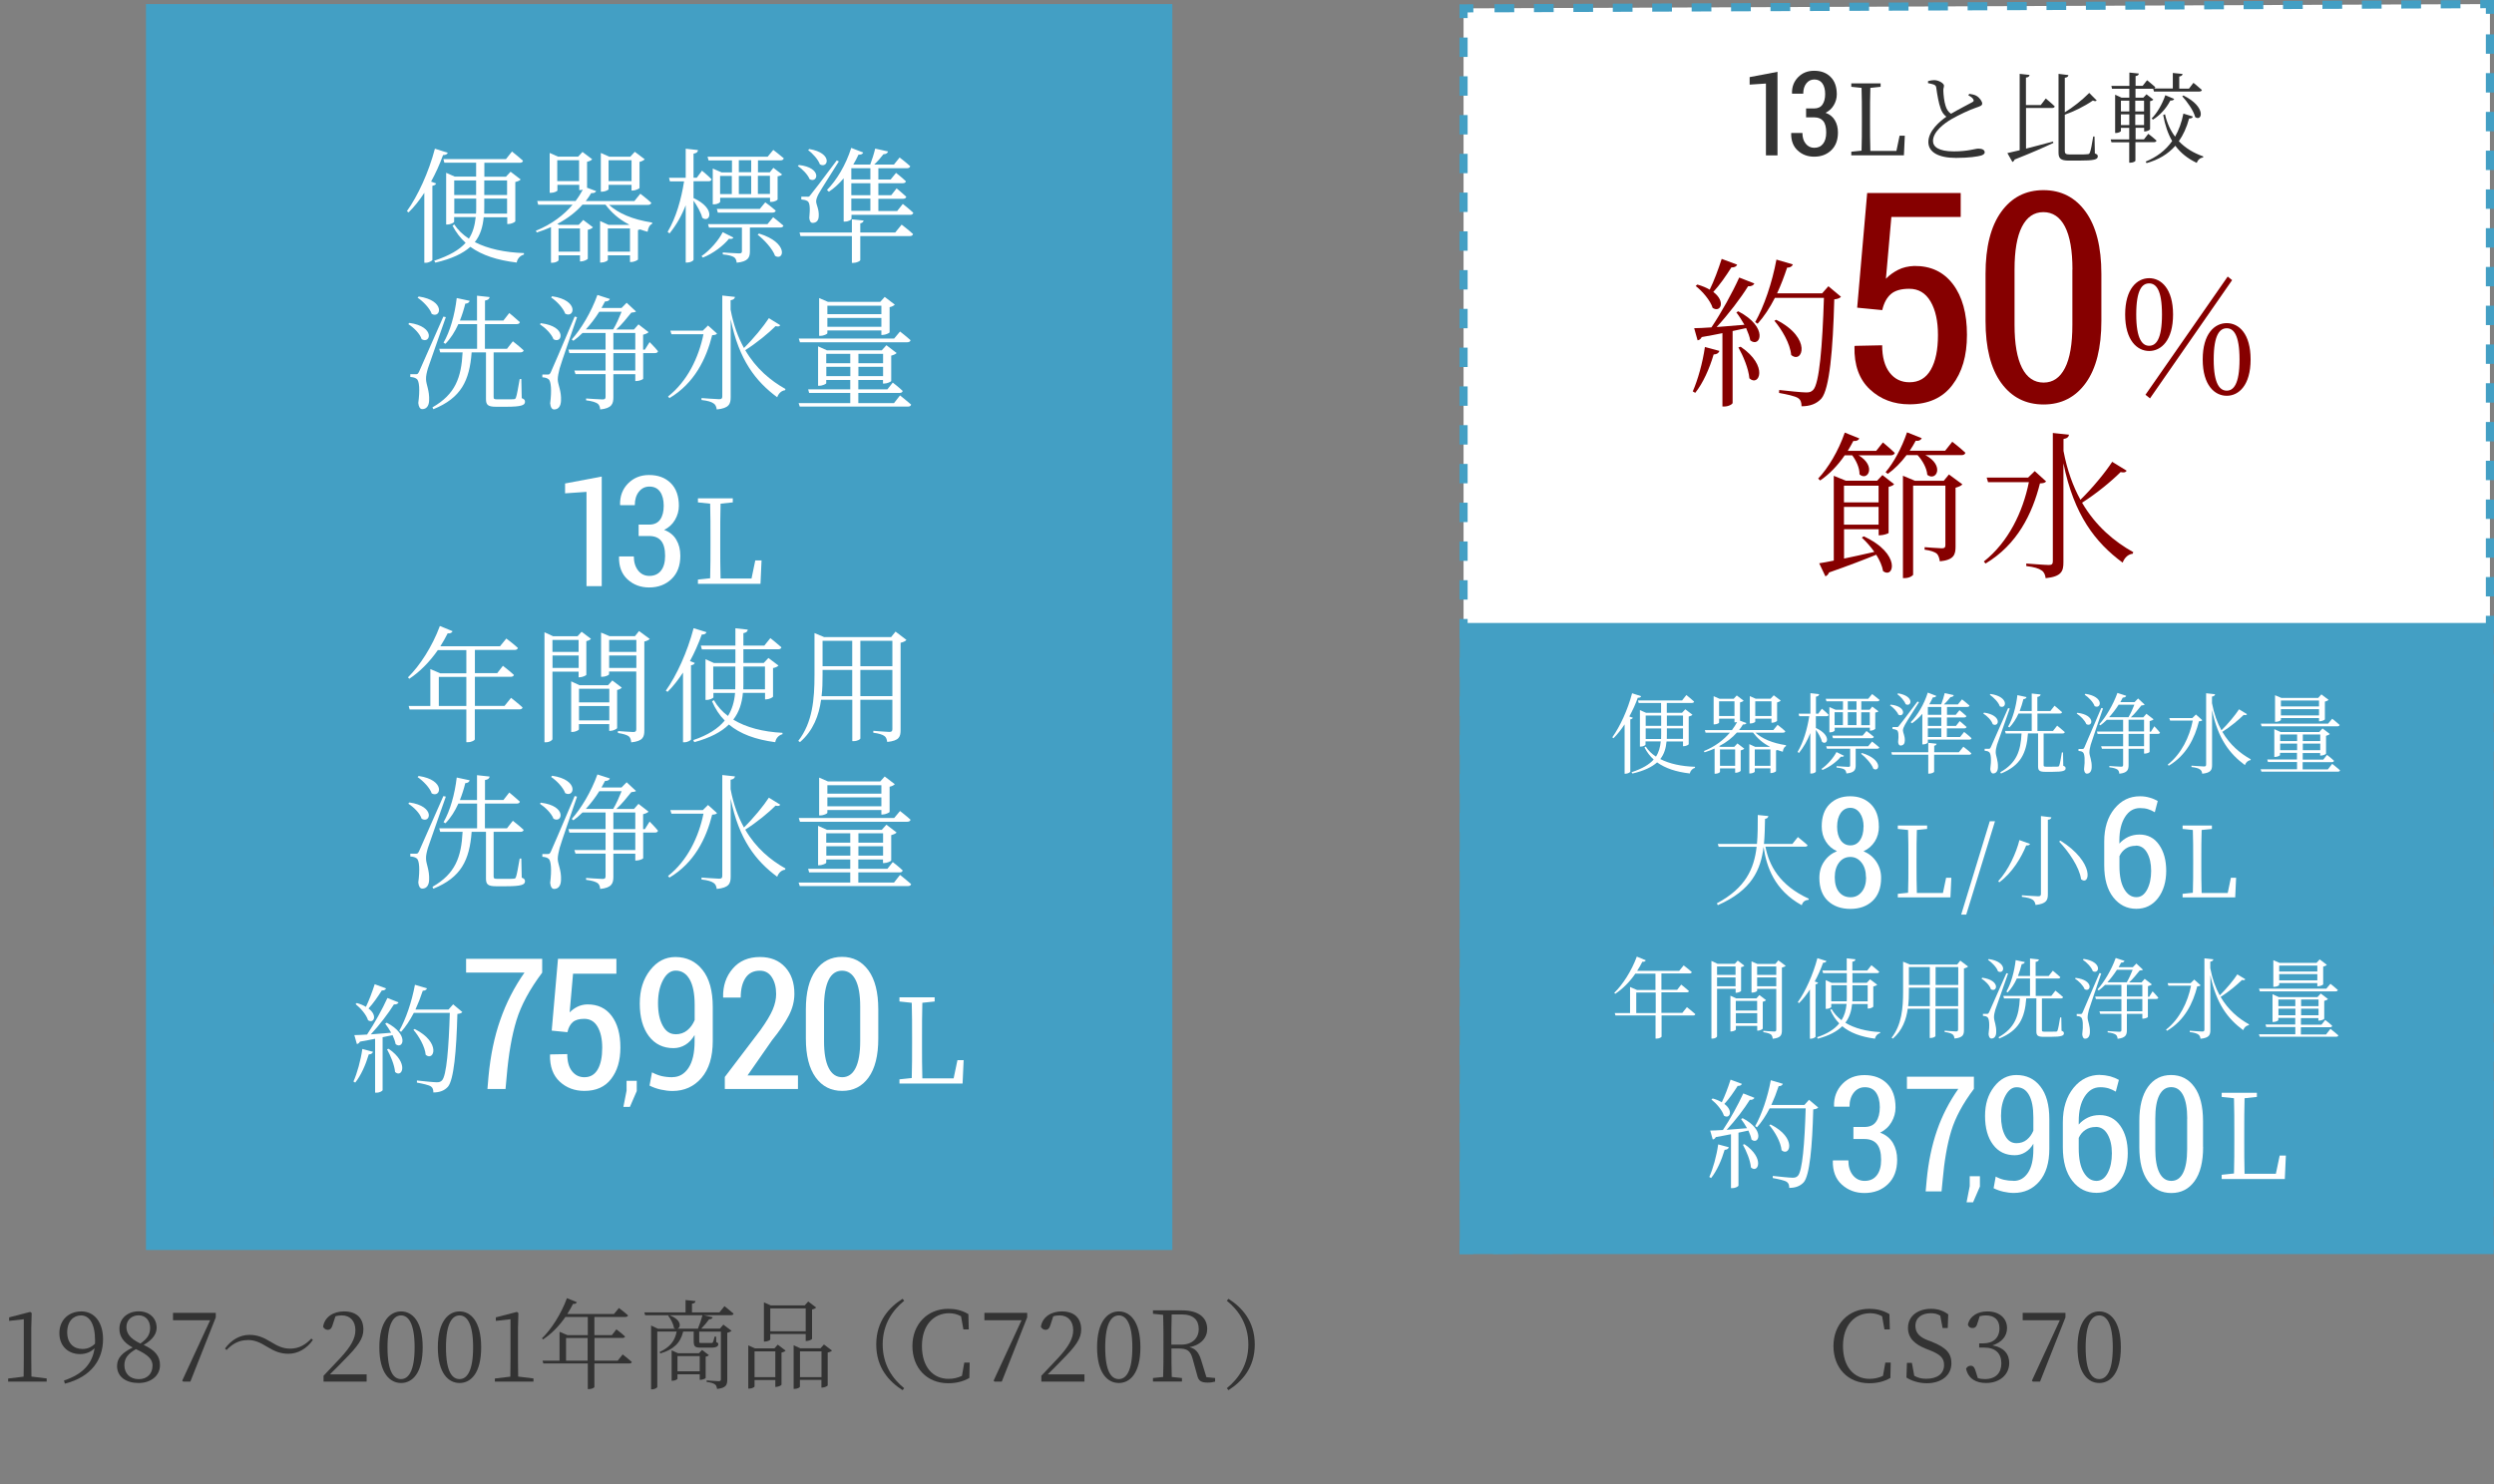 <?xml version="1.0" encoding="UTF-8"?>
<svg id="_レイヤー_2" data-name="レイヤー 2" xmlns="http://www.w3.org/2000/svg" width="306.17" height="182.25" viewBox="0 0 306.17 182.25">
  <rect x="0" y="0" width="306.17" height="182.25" fill="#808080" stroke="none"/>
  <defs>
    <style>
      .cls-1 {
        stroke-dasharray: 0 0 2.42 2.42;
      }

      .cls-1, .cls-2, .cls-3, .cls-4 {
        stroke: #439fc4;
        stroke-miterlimit: 10;
      }

      .cls-1, .cls-3, .cls-4 {
        fill: none;
      }

      .cls-2, .cls-5 {
        fill: #439fc4;
      }

      .cls-5, .cls-6, .cls-7, .cls-8 {
        stroke-width: 0px;
      }

      .cls-6 {
        fill: #333;
      }

      .cls-7 {
        fill: #860000;
      }

      .cls-8 {
        fill: #fff;
      }

      .cls-4 {
        stroke-dasharray: 0 0 2.38 2.38;
      }
    </style>
  </defs>
  <g id="contents">
    <g>
      <rect class="cls-5" x="17.92" y=".5" width="126" height="153"/>
      <g>
        <polygon class="cls-8" points="305.67 .5 179.67 1.03 179.67 153.5 305.67 152.98 305.67 .5"/>
        <g>
          <polyline class="cls-3" points="305.67 1.7 305.67 .5 304.48 .51"/>
          <line class="cls-1" x1="302.05" y1=".52" x2="182.08" y2="1.02"/>
          <polyline class="cls-3" points="180.87 1.02 179.67 1.03 179.67 2.22"/>
          <line class="cls-4" x1="179.67" y1="4.61" x2="179.67" y2="151.12"/>
          <polyline class="cls-3" points="179.67 152.31 179.67 153.5 180.87 153.5"/>
          <line class="cls-1" x1="183.29" y1="153.49" x2="303.27" y2="152.99"/>
          <polyline class="cls-3" points="304.48 152.98 305.67 152.98 305.67 151.78"/>
          <line class="cls-4" x1="305.67" y1="149.4" x2="305.67" y2="2.89"/>
        </g>
      </g>
      <rect class="cls-2" x="179.7" y="77" width="125.94" height="76.5"/>
      <g>
        <path class="cls-8" d="M200.46,88.13c-.03.1-.14.17-.32.21v6.43c-.02.06-.3.24-.57.24h-.13v-6.06c-.42.65-.89,1.23-1.36,1.7l-.15-.11c.94-1.31,1.89-3.36,2.43-5.41l1.11.36c-.04.12-.17.21-.41.19-.29.81-.65,1.59-1.04,2.3l.44.16ZM204.59,91.05c-.08.83-.29,1.56-.77,2.16,1.13.58,2.6.9,4.26.95v.13c-.3.08-.56.33-.63.69-1.67-.19-3-.63-4.02-1.36-.64.57-1.6,1.04-3.03,1.37l-.11-.16c1.32-.44,2.17-.94,2.72-1.56-.45-.41-.83-.91-1.13-1.49l.16-.1c.31.49.73.89,1.25,1.23.35-.53.52-1.15.59-1.87h-1.87v.4c0,.08-.3.24-.58.24h-.11v-4.48l.75.33h1.85v-1.21h-2.75l-.09-.31h5.42l.52-.66s.59.46.95.8c-.02.12-.12.17-.27.17h-3.08v1.21h1.87l.4-.43.88.67c-.08.09-.24.17-.46.22v3.4c-.01.08-.36.24-.59.24h-.11v-.58h-2.02ZM202.03,87.87v1.26h1.9v-1.26h-1.9ZM203.92,90.74c.01-.18.01-.38.01-.58v-.71h-1.9v1.3h1.89ZM206.61,90.74v-1.3h-1.98v.69c0,.21,0,.41-.01.6h1.99ZM204.63,87.87v1.26h1.98v-1.26h-1.98Z"/>
        <path class="cls-8" d="M215.5,89.97c.82.73,2.01,1.27,3.76,1.54l-.02.12c-.18.08-.33.31-.38.68-.23-.06-.44-.13-.65-.21-.05.02-.12.04-.18.05v2.55c-.01.06-.36.23-.58.23h-.11v-.58h-1.92v.4c0,.08-.29.23-.57.23h-.1v-3.6l.72.33h1.77l.02-.02c-.92-.48-1.53-1.05-2.05-1.73h-1.99c-.54.61-1.25,1.19-2.18,1.67l.16.08h1.7l.39-.42.84.64c-.07.09-.24.17-.44.22v2.5c-.01.08-.35.24-.57.24h-.11v-.53h-1.86v.42c0,.08-.27.23-.55.23h-.11v-3.09c-.38.17-.79.32-1.23.46l-.09-.15c1.39-.56,2.44-1.38,3.19-2.26h-2.98l-.09-.32h3.33c.25-.32.45-.66.63-.98-.08.02-.14.03-.21.03h-.11v-.45h-1.89v.49c0,.06-.29.21-.57.21h-.1v-3.46l.72.32h1.74l.38-.41.84.64c-.06.09-.25.17-.44.22v2.2s-.01.02-.02.03l.81.3c-.06.13-.22.19-.43.17-.14.23-.29.46-.48.69h4.21l.52-.64s.58.44.95.79c-.03.12-.14.17-.29.17h-3.38ZM212.93,87.92v-1.8h-1.89v1.8h1.89ZM211.15,92.03v2.01h1.86v-2.01h-1.86ZM215.48,88.62c0,.06-.29.22-.57.22h-.1v-3.36l.72.32h1.83l.39-.42.86.65c-.08.09-.26.18-.45.23v2.26c-.01.06-.37.23-.58.23h-.11v-.5h-1.99v.38ZM217.34,94.04v-2.01h-1.92v2.01h1.92ZM215.48,86.12v1.8h1.99v-1.8h-1.99Z"/>
        <path class="cls-8" d="M222.92,89.39c2,.93,1.4,2.21.76,1.71-.11-.45-.45-1.05-.76-1.48v5.12c0,.1-.29.25-.53.25h-.15v-4.97c-.35.9-.81,1.72-1.4,2.45l-.16-.14c.73-1.23,1.18-2.81,1.43-4.38h-1.23l-.08-.31h1.45v-2.52l1.07.12c-.02.16-.11.27-.39.31v2.09h.28l.45-.61s.53.43.83.75c-.03.12-.12.17-.27.17h-1.3v1.44ZM226.38,92.81c-.06.1-.15.14-.39.11-.48.58-1.33,1.25-2.26,1.63l-.12-.13c.77-.53,1.51-1.42,1.84-2.07l.93.46ZM224.22,86.12l-.09-.31h5.21l.49-.58s.56.42.91.72c-.03.12-.13.17-.28.17h-1.96v1.04h1.03l.31-.39.76.57c-.06.09-.17.13-.39.16v2.01s-.25.21-.54.21h-.12v-.36h-4.32v.35c0,.05-.21.22-.54.22h-.11v-3.1l.77.33h.9v-1.04h-2.02ZM229.81,91.05s.55.42.9.73c-.03.11-.13.16-.28.16h-2.62v2.05c0,.54-.15.9-1.14.99-.02-.19-.09-.38-.23-.48-.16-.11-.45-.19-.98-.25v-.17s1.18.09,1.42.09c.21,0,.25-.05.25-.19v-2.04h-2.85l-.09-.3h5.15l.49-.59ZM229.13,89.76s.56.41.91.72c-.03.12-.14.17-.29.17h-4.73l-.09-.32h3.73l.48-.57ZM225.22,89.04h1.02v-1.58h-1.02v1.58ZM226.84,86.12v1.04h1.07v-1.04h-1.07ZM226.84,89.04h1.07v-1.58h-1.07v1.58ZM228.59,92.47c2.6.8,2.16,2.41,1.39,1.93-.22-.62-.94-1.39-1.51-1.84l.12-.1ZM228.49,87.47v1.58h1.05v-1.58h-1.05Z"/>
        <path class="cls-8" d="M232.12,86.53c2.06.23,1.63,1.63.93,1.23-.16-.4-.64-.89-1.03-1.15l.1-.09ZM241.02,91.69s.62.46.99.82c-.03.12-.13.17-.28.17h-4.29v2.08c0,.09-.32.24-.58.24h-.14v-2.32h-4.45l-.09-.31h4.54v-1.15l1.02.11c-.02.12-.1.21-.29.25v.79h3.03l.55-.68ZM232.86,89.28c.13,0,.16,0,.28-.17q.24-.27,2.26-2.97l.18.09c-.46.76-1.56,2.44-1.73,2.78-.13.23-.24.49-.24.69.01.32.26.67.23,1.27-.01.37-.19.58-.53.58-.16,0-.26-.15-.29-.42.09-.88.05-1.36-.18-1.48-.15-.08-.3-.11-.51-.13v-.24h.53ZM233.02,85.14c2.08.35,1.62,1.74.92,1.33-.15-.42-.63-.95-1.02-1.23l.1-.1ZM234.56,88.69c.81-.82,1.63-2.15,2.1-3.64l1.04.4c-.04.12-.17.21-.41.18-.14.3-.29.59-.45.86h1.47c.16-.42.33-.96.43-1.38l1.11.25c-.03.13-.16.24-.4.24-.19.27-.5.6-.8.9h1.71l.5-.62s.56.43.92.76c-.02.12-.14.17-.29.17h-2.47v.97h1.07l.46-.57s.53.41.85.72c-.02.12-.13.17-.28.17h-2.11v1.04h1.11l.46-.59s.52.42.84.72c-.03.12-.13.17-.28.17h-2.14v1.06h1.63l.49-.62s.57.44.91.77c-.03.12-.12.17-.27.17h-5.09v.35c0,.05-.22.24-.57.24h-.11v-3.75c-.4.46-.82.85-1.27,1.16l-.15-.13ZM238.32,86.81h-1.65v.97h1.65v-.97ZM238.32,88.1h-1.65v1.04h1.65v-1.04ZM238.32,89.44h-1.65v1.06h1.65v-1.06Z"/>
        <path class="cls-8" d="M243.57,87.51c2.28.32,1.83,1.87,1.06,1.42-.14-.48-.69-1.02-1.16-1.31l.1-.11ZM246.72,87.01c-.46,1.36-1.39,3.92-1.56,4.44-.1.35-.17.67-.16.94.01.48.31.97.27,1.86-.02.45-.23.73-.59.73-.19,0-.31-.19-.35-.53.15-1.1.1-1.94-.15-2.1-.14-.11-.3-.14-.54-.16v-.24h.5c.13,0,.16-.01.27-.22q.18-.39,2.11-4.77l.21.04ZM244.38,85.22c2.34.35,1.92,1.94,1.12,1.51-.16-.5-.76-1.09-1.23-1.42l.11-.1ZM253.31,94.04c.22.09.27.17.27.31,0,.29-.29.43-1.64.43h-.86c-.73,0-.88-.18-.88-.68v-4.04h-1.24c-.18,2.46-.92,3.95-3.32,4.93l-.08-.16c1.99-1.13,2.5-2.58,2.61-4.76h-1.94l-.09-.31h3.28v-2.14h-1.62c-.3.67-.68,1.25-1.12,1.71l-.16-.1c.56-.97.97-2.41,1.14-3.87l1.12.24c-.03.13-.15.24-.38.25-.13.52-.28,1-.46,1.46h1.48v-2.15l1.09.12c-.02.15-.13.26-.4.3v1.73h1.6l.51-.65s.57.46.92.79c-.02.12-.13.17-.28.17h-2.74v2.14h1.91l.51-.65s.58.45.94.79c-.03.12-.14.17-.28.17h-2.32v3.87c0,.16.03.21.33.21h.72c.35,0,.59,0,.7-.01.1-.01.13-.03.17-.14.08-.18.21-.92.32-1.6h.14l.03,1.65Z"/>
        <path class="cls-8" d="M255.03,87.53c2.29.28,1.86,1.83,1.09,1.39-.17-.46-.72-1-1.18-1.3l.09-.1ZM258.17,87c-.46,1.36-1.36,3.93-1.51,4.45-.09.35-.16.68-.16.95.01.48.32.97.28,1.85-.02.46-.23.75-.59.75-.21,0-.31-.19-.35-.53.14-1.1.09-1.94-.15-2.1-.14-.11-.29-.14-.53-.16v-.24h.47c.13,0,.17-.01.27-.22q.18-.39,2.06-4.81l.21.05ZM256.01,85.2c2.37.35,1.93,1.94,1.13,1.51-.17-.5-.75-1.09-1.22-1.4l.09-.11ZM264.45,89.17s.46.46.72.79c-.03.12-.13.16-.28.16h-1v2.21c-.01.08-.36.21-.58.21h-.1v-.59h-1.9v2c0,.55-.12.96-1.14,1.06-.01-.22-.09-.41-.23-.51-.18-.12-.47-.22-.99-.28v-.16s1.19.09,1.43.09c.21,0,.26-.06.26-.23v-1.97h-2.6l-.1-.31h2.7v-1.51h-3.13l-.09-.3h3.22v-1.44h-2c-.26.26-.53.49-.79.68l-.14-.12c.8-.89,1.69-2.36,2.23-3.86l1.08.35c-.04.13-.18.23-.42.22-.1.19-.21.38-.3.56h1.74l.44-.45.81.76c-.08.06-.21.08-.41.1-.33.4-.82,1.04-1.3,1.46h1.53l.39-.44.88.68c-.08.09-.26.17-.48.22v1.3h.15l.41-.65ZM261.3,88.07c.26-.43.54-1.07.72-1.53h-1.93c-.36.56-.76,1.08-1.17,1.53h2.38ZM261.31,89.82h1.9v-1.44h-1.9v1.44ZM263.21,90.12h-1.9v1.51h1.9v-1.51Z"/>
        <path class="cls-8" d="M270.37,88.43c-.08.1-.18.13-.42.14-.52,2.07-1.54,4.17-3.71,5.46l-.12-.14c1.67-1.32,2.66-3.37,3.07-5.4h-2.78l-.1-.31h2.82l.45-.44.78.7ZM275.85,87.7c-.06.11-.16.14-.41.09-.61.6-1.62,1.45-2.62,2.08.94,1.61,2.21,2.66,3.49,3.37l-.04.11c-.3.03-.55.26-.68.6-1.86-1.37-3.32-3.24-4.03-6.76v6.74c0,.59-.12.97-1.21,1.08-.03-.24-.11-.42-.28-.53-.18-.13-.48-.23-1.04-.29v-.17s1.27.1,1.53.1c.21,0,.27-.06.27-.25v-8.74l1.1.12c-.03.15-.12.25-.38.29v.81c.25,1.32.65,2.41,1.16,3.33.81-.79,1.7-1.87,2.16-2.58l.98.6Z"/>
        <path class="cls-8" d="M286.31,93.8s.59.46.96.79c-.02.12-.13.17-.28.17h-9.37l-.1-.3h4.47v-.89h-3.57l-.09-.31h3.65v-.81h-2.08v.28c0,.05-.31.22-.6.22h-.1v-3.41l.77.35h4.75l.4-.44.89.68c-.06.09-.26.17-.46.23v2.19c-.02.08-.37.23-.61.23h-.11v-.31h-2.14v.81h2.52l.46-.58s.54.41.86.72c-.03.12-.13.17-.26.17h-3.59v.89h3.09l.52-.66ZM277.64,89.18l-.1-.32h8.26l.51-.6s.55.42.91.76c-.02.12-.14.17-.29.17h-9.29ZM280.01,88.41c0,.06-.31.23-.61.23h-.11v-3.27l.77.33h4.53l.39-.43.88.67c-.08.09-.25.17-.45.22v2.18c-.01.06-.37.23-.61.23h-.11v-.39h-4.68v.24ZM279.92,90.19v.81h2.08v-.81h-2.08ZM282,92.12v-.81h-2.08v.81h2.08ZM280.01,86.02v.73h4.68v-.73h-4.68ZM284.69,87.85v-.77h-4.68v.77h4.68ZM282.7,90.19v.81h2.14v-.81h-2.14ZM284.84,92.12v-.81h-2.14v.81h2.14Z"/>
      </g>
      <g>
        <path class="cls-8" d="M216.73,103.97c.44,2.29,1.72,4.74,5.32,6.39l-.02.13c-.42.05-.71.21-.84.67-3.37-1.85-4.34-4.75-4.69-7.17-.34,2.82-1.45,5.33-5.61,7.16l-.13-.22c3.54-1.89,4.58-4.25,4.89-6.95h-4.66l-.11-.35h4.81c.1-1.13.1-2.31.1-3.55l1.3.13c-.04.18-.13.3-.41.35-.02,1.04-.04,2.07-.13,3.07h3.49l.67-.84s.74.58,1.19.99c-.02.13-.13.19-.31.19h-4.83Z"/>
        <path class="cls-8" d="M230.66,101.48c0,.71-.17,1.33-.51,1.86-.34.53-.8.93-1.38,1.19.66.28,1.18.7,1.57,1.28.39.58.59,1.24.59,1.99,0,1.23-.35,2.17-1.05,2.83s-1.61.98-2.73.98-2.06-.33-2.75-.98-1.05-1.6-1.05-2.83c0-.76.19-1.42.58-2,.39-.58.91-1,1.58-1.28-.58-.26-1.03-.65-1.37-1.19s-.5-1.15-.5-1.85c0-1.18.32-2.09.96-2.73s1.48-.97,2.53-.97,1.88.32,2.54.97.98,1.56.98,2.73ZM229.07,107.73c0-.74-.18-1.34-.54-1.8s-.82-.7-1.38-.7-1.03.23-1.38.69c-.35.46-.53,1.06-.53,1.81s.17,1.37.52,1.8.82.65,1.41.65,1.02-.22,1.38-.66c.36-.44.54-1.04.54-1.8ZM228.78,101.52c0-.68-.15-1.24-.45-1.67-.3-.43-.7-.65-1.18-.65s-.88.21-1.18.63c-.29.42-.44.98-.44,1.69s.15,1.25.44,1.67c.3.41.69.62,1.19.62s.88-.21,1.17-.62c.29-.41.44-.97.44-1.67Z"/>
        <path class="cls-8" d="M239.55,107.79l-.11,2.41h-6.46v-.44l1.26-.13c.04-1.16.04-2.34.04-3.5v-.68c0-1.2,0-2.38-.04-3.53l-1.26-.13v-.42h3.6v.42l-1.26.13c-.04,1.16-.04,2.35-.04,3.59v.85c0,.98,0,2.14.04,3.3h3.2l.39-1.87h.64Z"/>
        <path class="cls-8" d="M244.28,100.85h.63l-3.53,11.46h-.62l3.51-11.46Z"/>
        <path class="cls-8" d="M249.21,103.64c-.06.12-.17.19-.47.18-.58,1.44-1.68,3.34-3.31,4.53l-.12-.15c1.27-1.36,2.21-3.48,2.6-5.04l1.3.47ZM251.84,100.36c-.04.17-.15.28-.44.3v9.17c0,.7-.17,1.15-1.51,1.3-.05-.29-.15-.5-.35-.64-.23-.16-.63-.28-1.33-.36v-.19s1.67.12,2,.12c.25,0,.34-.07.34-.29v-9.56l1.3.16ZM255.48,107.97c-.21-1.51-1.56-3.44-2.7-4.63l.17-.11c4.26,2.69,3.61,5.62,2.53,4.74Z"/>
        <path class="cls-8" d="M262.7,97.78c.41,0,.8.05,1.17.16.38.1.72.25,1.02.42l-.36,1.38c-.28-.17-.56-.29-.84-.38-.28-.09-.61-.13-.99-.13-.75,0-1.36.36-1.82,1.08-.46.72-.7,1.69-.7,2.9v.38c.31-.35.67-.62,1.09-.82.42-.19.88-.29,1.38-.29,1.02,0,1.82.42,2.4,1.25.59.84.88,1.91.88,3.22s-.34,2.47-1.01,3.34-1.56,1.31-2.66,1.31c-1.15,0-2.09-.47-2.83-1.41s-1.11-2.25-1.11-3.93v-2.92c0-1.67.42-3.01,1.25-4.03.83-1.02,1.87-1.53,3.13-1.53ZM262.19,103.86c-.47,0-.88.11-1.22.34-.34.23-.6.54-.78.93v1.23c0,1.2.19,2.14.58,2.81.39.67.89,1,1.5,1,.55,0,.99-.31,1.32-.94s.49-1.39.49-2.29-.17-1.65-.5-2.23c-.33-.58-.79-.87-1.38-.87Z"/>
        <path class="cls-8" d="M274.51,107.79l-.11,2.41h-6.46v-.44l1.26-.13c.04-1.16.04-2.34.04-3.5v-.68c0-1.2,0-2.38-.04-3.53l-1.26-.13v-.42h3.6v.42l-1.26.13c-.04,1.16-.04,2.35-.04,3.59v.85c0,.98,0,2.14.04,3.3h3.2l.39-1.87h.64Z"/>
        <path class="cls-8" d="M207.12,123.7s.63.49,1,.83c-.02.12-.12.17-.28.17h-3.86v2.6c0,.05-.24.24-.62.24h-.12v-2.84h-4.92l-.09-.3h1.88v-3.2l.86.37h2.26v-2.01h-2.47c-.72,1.05-1.58,1.89-2.47,2.48l-.12-.12c1.02-.99,2.11-2.66,2.77-4.45l1.1.45c-.05.12-.18.22-.42.18-.19.39-.41.77-.64,1.12h5.16l.55-.67s.6.45,1,.82c-.03.12-.14.17-.29.17h-3.44v2.01h1.93l.5-.64s.59.45.95.79c-.02.11-.14.16-.28.16h-3.1v2.52h2.57l.56-.7ZM203.26,124.4v-2.52h-2.39v2.52h2.39Z"/>
        <path class="cls-8" d="M210.79,121.42v5.84c0,.1-.24.28-.56.28h-.13v-9.54l.75.35h2.12l.36-.39.81.62c-.07.08-.22.16-.4.19v2.92c-.01.06-.36.22-.58.22h-.09v-.49h-2.27ZM210.79,118.68v1.04h2.27v-1.04h-2.27ZM213.06,121.11v-1.08h-2.27v1.08h2.27ZM216.8,122.81c-.06.09-.22.17-.4.21v3.29c-.01.08-.36.25-.58.25h-.1v-.58h-2.62v.45c0,.06-.28.23-.56.23h-.11v-4.39l.71.33h2.48l.37-.41.81.62ZM213.09,122.91v1.18h2.62v-1.18h-2.62ZM215.72,125.65v-1.24h-2.62v1.24h2.62ZM219.23,118.59c-.08.09-.26.18-.48.23v7.69c0,.57-.11.94-1.13,1.05-.02-.23-.08-.42-.22-.53-.17-.12-.44-.21-.93-.28v-.17s1.09.09,1.32.09c.21,0,.27-.06.27-.24v-5h-2.35v.24c0,.06-.3.22-.59.22h-.1v-3.83l.73.31h2.2l.36-.44.92.68ZM215.71,118.68v1.04h2.35v-1.04h-2.35ZM218.06,121.11v-1.08h-2.35v1.08h2.35Z"/>
        <path class="cls-8" d="M223.2,120.67c-.03.11-.14.17-.32.21v6.43c-.01.06-.29.24-.56.24h-.13v-6.04c-.42.64-.86,1.21-1.34,1.67l-.15-.11c.93-1.31,1.87-3.36,2.41-5.41l1.11.35c-.04.13-.17.22-.41.21-.29.81-.64,1.59-1.03,2.3l.42.16ZM227.37,123.28c-.09.9-.33,1.66-.83,2.31,1.11.68,2.57,1.06,4.27,1.15v.12c-.3.08-.56.32-.63.69-1.71-.23-3.04-.71-4.02-1.53-.66.65-1.63,1.16-3,1.53l-.09-.18c1.27-.43,2.15-.99,2.72-1.7-.45-.45-.82-1.02-1.1-1.66l.16-.1c.3.53.71.99,1.22,1.37.36-.57.55-1.23.62-2h-1.88v.38c0,.06-.3.23-.58.23h-.1v-3.53l.73.33h1.86v-1.19h-2.91l-.09-.32h2.99v-1.5l1.07.12c-.02.15-.11.26-.38.3v1.08h1.82l.52-.65s.59.46.96.8c-.03.12-.13.17-.28.17h-3.01v1.19h1.76l.4-.43.88.66c-.08.09-.25.17-.48.22v2.46c0,.08-.35.25-.58.25h-.11v-.56h-1.91ZM226.71,122.96c.01-.13.01-.27.01-.41v-1.57h-1.91v1.98h1.9ZM227.41,120.99v1.56c0,.14-.01.28-.01.42h1.88v-1.98h-1.87Z"/>
        <path class="cls-8" d="M241.61,118.68c-.08.1-.27.19-.51.25v7.55c0,.58-.11.94-1.16,1.05-.03-.23-.1-.42-.25-.52-.16-.12-.45-.22-.96-.28v-.17s1.16.1,1.39.1c.21,0,.26-.08.26-.25v-2.54h-2.78v3.36c0,.05-.23.23-.59.23h-.11v-3.59h-2.7c-.18,1.34-.67,2.67-1.83,3.67l-.15-.11c1.24-1.6,1.41-3.63,1.41-5.69v-3.65l.83.35h5.81l.38-.48.95.72ZM236.91,123.55v-2.27h-2.57v.44c0,.58-.01,1.2-.09,1.83h2.66ZM234.34,118.75v2.2h2.57v-2.2h-2.57ZM237.62,118.75v2.2h2.78v-2.2h-2.78ZM240.39,123.55v-2.27h-2.78v2.27h2.78Z"/>
        <path class="cls-8" d="M243.35,120.06c2.28.32,1.83,1.87,1.06,1.42-.14-.48-.69-1.02-1.16-1.31l.1-.11ZM246.51,119.56c-.46,1.36-1.39,3.92-1.56,4.44-.1.35-.17.67-.16.94.01.48.31.97.27,1.86-.02.45-.23.73-.59.73-.19,0-.31-.19-.35-.53.15-1.1.1-1.94-.15-2.1-.14-.11-.3-.14-.54-.16v-.24h.5c.13,0,.16-.01.27-.22q.18-.39,2.11-4.77l.21.04ZM244.16,117.77c2.34.35,1.92,1.94,1.12,1.51-.16-.5-.76-1.09-1.23-1.42l.11-.1ZM253.1,126.58c.22.09.27.17.27.31,0,.29-.29.43-1.64.43h-.86c-.73,0-.88-.18-.88-.68v-4.04h-1.24c-.18,2.46-.92,3.95-3.32,4.93l-.08-.16c1.99-1.13,2.5-2.58,2.61-4.76h-1.94l-.09-.31h3.28v-2.14h-1.62c-.3.67-.68,1.25-1.12,1.71l-.16-.1c.56-.97.97-2.41,1.14-3.87l1.12.24c-.03.13-.15.24-.38.25-.13.52-.28,1-.46,1.46h1.48v-2.15l1.09.12c-.02.15-.13.26-.4.3v1.73h1.6l.51-.65s.57.46.92.79c-.02.12-.13.17-.28.17h-2.74v2.14h1.91l.51-.65s.58.45.94.79c-.03.12-.14.17-.28.17h-2.32v3.87c0,.16.03.21.33.21h.72c.35,0,.59,0,.7-.01.1-.01.13-.03.17-.14.08-.18.21-.92.32-1.6h.14l.03,1.65Z"/>
        <path class="cls-8" d="M254.82,120.08c2.29.28,1.86,1.83,1.09,1.39-.17-.46-.72-1-1.18-1.3l.09-.1ZM257.95,119.55c-.46,1.36-1.36,3.93-1.51,4.45-.09.35-.16.68-.16.95.01.48.32.97.28,1.85-.02.46-.23.75-.59.75-.21,0-.31-.19-.35-.53.14-1.1.09-1.94-.15-2.1-.14-.11-.29-.14-.53-.16v-.24h.47c.13,0,.17-.01.27-.22q.18-.39,2.06-4.81l.21.05ZM255.79,117.75c2.37.35,1.93,1.94,1.13,1.51-.17-.5-.75-1.09-1.22-1.4l.09-.11ZM264.24,121.72s.46.46.72.79c-.03.12-.13.16-.28.16h-1v2.21c-.01.08-.36.21-.58.21h-.1v-.59h-1.9v2c0,.55-.12.96-1.14,1.06-.01-.22-.09-.41-.23-.51-.18-.12-.47-.22-.99-.28v-.16s1.19.09,1.43.09c.21,0,.26-.06.26-.23v-1.97h-2.6l-.1-.31h2.7v-1.51h-3.13l-.09-.3h3.22v-1.44h-2c-.26.26-.53.49-.79.68l-.14-.12c.8-.89,1.69-2.36,2.23-3.86l1.08.35c-.04.13-.18.23-.42.22-.1.19-.21.38-.3.56h1.74l.44-.45.81.76c-.08.06-.21.08-.41.1-.33.4-.82,1.04-1.3,1.46h1.53l.39-.44.88.68c-.08.09-.26.17-.48.22v1.3h.15l.41-.65ZM261.09,120.62c.26-.43.54-1.07.72-1.53h-1.93c-.36.56-.76,1.08-1.17,1.53h2.38ZM261.1,122.37h1.9v-1.44h-1.9v1.44ZM263,122.67h-1.9v1.51h1.9v-1.51Z"/>
        <path class="cls-8" d="M270.16,120.98c-.08.1-.18.13-.42.14-.52,2.07-1.54,4.17-3.71,5.46l-.12-.14c1.67-1.32,2.66-3.37,3.07-5.4h-2.78l-.1-.31h2.82l.45-.44.78.7ZM275.64,120.25c-.06.11-.16.14-.41.09-.61.6-1.62,1.45-2.62,2.08.94,1.61,2.21,2.66,3.49,3.37l-.04.11c-.3.03-.55.26-.68.6-1.86-1.37-3.32-3.24-4.03-6.76v6.74c0,.59-.12.97-1.21,1.08-.03-.24-.11-.42-.28-.53-.18-.13-.48-.23-1.04-.29v-.17s1.27.1,1.53.1c.21,0,.27-.06.27-.25v-8.74l1.1.12c-.03.15-.12.25-.38.29v.81c.25,1.32.65,2.41,1.16,3.33.81-.79,1.7-1.87,2.16-2.58l.98.6Z"/>
        <path class="cls-8" d="M286.1,126.35s.59.46.96.79c-.02.12-.13.17-.28.17h-9.37l-.1-.3h4.47v-.89h-3.57l-.09-.31h3.65v-.81h-2.08v.28c0,.05-.31.22-.61.22h-.1v-3.41l.77.35h4.75l.4-.44.89.68c-.06.09-.26.17-.46.23v2.19c-.02.08-.37.23-.61.23h-.11v-.31h-2.14v.81h2.52l.46-.58s.54.41.86.72c-.03.12-.13.17-.26.17h-3.59v.89h3.09l.52-.66ZM277.42,121.73l-.1-.32h8.26l.51-.6s.55.42.91.76c-.02.12-.14.17-.29.17h-9.29ZM279.8,120.95c0,.06-.31.23-.61.23h-.11v-3.27l.77.33h4.53l.39-.43.88.67c-.08.09-.25.17-.45.22v2.18c-.01.06-.37.23-.61.23h-.11v-.39h-4.68v.24ZM279.7,122.74v.81h2.08v-.81h-2.08ZM281.79,124.67v-.81h-2.08v.81h2.08ZM279.8,118.57v.73h4.68v-.73h-4.68ZM284.48,120.39v-.77h-4.68v.77h4.68ZM282.49,122.74v.81h2.14v-.81h-2.14ZM284.63,124.67v-.81h-2.14v.81h2.14Z"/>
      </g>
      <g>
        <g>
          <path class="cls-8" d="M53.54,22.53c-.05.14-.2.24-.46.29v9.11c-.03.09-.43.34-.81.34h-.18v-8.59c-.6.92-1.25,1.74-1.93,2.4l-.21-.15c1.33-1.85,2.68-4.76,3.44-7.67l1.58.5c-.06.17-.25.29-.58.28-.41,1.15-.92,2.25-1.47,3.26l.63.23ZM59.38,26.67c-.11,1.18-.41,2.2-1.09,3.06,1.61.83,3.69,1.27,6.03,1.35v.18c-.43.11-.8.47-.89.98-2.37-.28-4.25-.89-5.69-1.93-.9.81-2.27,1.47-4.29,1.94l-.15-.23c1.87-.63,3.08-1.33,3.86-2.2-.64-.58-1.18-1.29-1.61-2.11l.23-.14c.44.69,1.04,1.25,1.78,1.74.49-.75.73-1.62.84-2.65h-2.65v.57c0,.11-.43.34-.83.34h-.15v-6.35l1.06.47h2.62v-1.71h-3.9l-.12-.44h7.68l.74-.93s.84.66,1.35,1.13c-.03.17-.17.25-.38.25h-4.36v1.71h2.65l.57-.61,1.24.95c-.11.12-.34.24-.66.31v4.82c-.02.11-.5.34-.84.34h-.15v-.83h-2.86ZM55.76,22.16v1.79h2.69v-1.79h-2.69ZM58.44,26.23c.02-.26.02-.54.02-.83v-1.01h-2.69v1.84h2.68ZM62.25,26.23v-1.84h-2.8v.98c0,.29,0,.58-.01.86h2.82ZM59.45,22.16v1.79h2.8v-1.79h-2.8Z"/>
          <path class="cls-8" d="M74.74,25.14c1.16,1.04,2.85,1.81,5.33,2.19l-.03.17c-.26.11-.47.44-.54.96-.32-.09-.63-.18-.92-.29-.08.03-.17.06-.26.08v3.61c-.02.09-.5.32-.83.32h-.15v-.83h-2.72v.57c0,.11-.41.32-.81.32h-.14v-5.1l1.03.47h2.51l.03-.03c-1.3-.67-2.17-1.48-2.91-2.45h-2.82c-.76.86-1.78,1.68-3.09,2.37l.23.11h2.4l.55-.6,1.19.9c-.09.12-.34.25-.63.31v3.54c-.02.11-.49.34-.81.34h-.15v-.75h-2.63v.6c0,.11-.38.32-.78.32h-.15v-4.38c-.54.24-1.12.46-1.74.66l-.12-.21c1.97-.8,3.46-1.96,4.51-3.2h-4.22l-.12-.46h4.71c.35-.46.64-.93.89-1.39-.11.03-.2.05-.29.05h-.15v-.64h-2.68v.69c0,.09-.41.29-.81.29h-.14v-4.9l1.03.46h2.46l.54-.58,1.19.9c-.09.12-.35.25-.63.31v3.12s-.01.03-.03.05l1.15.43c-.09.18-.31.28-.61.24-.2.32-.41.66-.67.98h5.97l.73-.9s.83.63,1.35,1.12c-.05.17-.2.25-.41.25h-4.79ZM71.09,22.24v-2.56h-2.68v2.56h2.68ZM68.57,28.05v2.85h2.63v-2.85h-2.63ZM74.71,23.23c0,.09-.41.31-.81.31h-.14v-4.76l1.03.46h2.59l.55-.6,1.22.92c-.11.12-.37.26-.64.32v3.2c-.01.09-.52.32-.83.32h-.15v-.7h-2.82v.54ZM77.34,30.9v-2.85h-2.72v2.85h2.72ZM74.71,19.68v2.56h2.82v-2.56h-2.82Z"/>
          <path class="cls-8" d="M85.14,24.32c2.83,1.32,1.99,3.14,1.07,2.42-.15-.64-.64-1.48-1.07-2.1v7.25c0,.14-.41.35-.75.35h-.21v-7.04c-.49,1.27-1.15,2.43-1.99,3.47l-.23-.2c1.04-1.75,1.67-3.98,2.02-6.2h-1.74l-.11-.44h2.05v-3.57l1.51.17c-.03.23-.15.38-.55.44v2.95h.4l.64-.86s.75.61,1.18,1.06c-.05.17-.17.24-.38.24h-1.84v2.04ZM90.04,29.17c-.09.14-.21.2-.55.15-.67.83-1.88,1.78-3.2,2.31l-.17-.18c1.09-.75,2.14-2,2.6-2.94l1.32.66ZM86.98,19.68l-.12-.44h7.38l.69-.83s.8.6,1.29,1.03c-.05.17-.18.25-.4.25h-2.77v1.47h1.45l.44-.55,1.07.81c-.09.12-.24.18-.55.23v2.85c0,.06-.35.29-.76.29h-.17v-.5h-6.12v.49c0,.08-.29.31-.76.31h-.15v-4.39l1.09.47h1.27v-1.47h-2.86ZM94.91,26.67s.78.6,1.27,1.04c-.05.15-.18.23-.4.23h-3.72v2.91c0,.77-.21,1.27-1.62,1.41-.03-.28-.12-.54-.32-.67-.23-.15-.64-.28-1.39-.35v-.24s1.67.12,2,.12c.29,0,.35-.08.35-.28v-2.89h-4.04l-.12-.43h7.3l.69-.84ZM93.94,24.84s.8.58,1.29,1.03c-.05.17-.2.24-.41.24h-6.7l-.12-.46h5.28l.67-.81ZM88.4,23.83h1.44v-2.23h-1.44v2.23ZM90.7,19.68v1.47h1.52v-1.47h-1.52ZM90.7,23.83h1.52v-2.23h-1.52v2.23ZM93.18,28.68c3.69,1.13,3.06,3.41,1.97,2.74-.31-.87-1.33-1.97-2.14-2.6l.17-.14ZM93.04,21.59v2.23h1.48v-2.23h-1.48Z"/>
          <path class="cls-8" d="M98.07,20.26c2.92.32,2.31,2.31,1.32,1.74-.23-.57-.9-1.25-1.45-1.62l.14-.12ZM110.68,27.58s.87.66,1.41,1.16c-.05.17-.18.25-.4.25h-6.08v2.95c0,.12-.46.34-.83.34h-.2v-3.29h-6.31l-.12-.44h6.43v-1.62l1.44.15c-.03.17-.14.29-.41.35v1.12h4.29l.78-.96ZM99.12,24.16c.18,0,.23,0,.4-.25q.34-.38,3.2-4.21l.26.12c-.66,1.07-2.2,3.46-2.45,3.93-.18.32-.34.69-.34.98.02.46.37.95.32,1.81-.01.52-.28.83-.75.83-.23,0-.37-.21-.41-.6.12-1.24.08-1.93-.26-2.1-.21-.11-.43-.15-.72-.18v-.34h.75ZM99.35,18.3c2.95.49,2.3,2.46,1.3,1.88-.21-.6-.89-1.35-1.44-1.74l.14-.14ZM101.53,23.32c1.15-1.16,2.31-3.05,2.97-5.16l1.47.57c-.06.17-.25.29-.58.26-.2.43-.41.84-.64,1.22h2.08c.23-.6.47-1.36.61-1.96l1.58.35c-.05.18-.23.34-.57.34-.28.38-.7.86-1.13,1.27h2.42l.7-.87s.8.61,1.3,1.07c-.03.17-.2.25-.41.25h-3.5v1.38h1.51l.66-.81s.75.58,1.21,1.03c-.03.17-.18.24-.4.24h-2.98v1.47h1.58l.66-.84s.73.6,1.19,1.03c-.05.17-.18.25-.4.25h-3.03v1.5h2.31l.69-.87s.81.63,1.29,1.09c-.05.17-.17.25-.38.25h-7.21v.49c0,.08-.31.34-.81.34h-.15v-5.31c-.57.66-1.16,1.21-1.81,1.64l-.21-.18ZM106.85,20.66h-2.34v1.38h2.34v-1.38ZM106.85,22.5h-2.34v1.47h2.34v-1.47ZM106.85,24.39h-2.34v1.5h2.34v-1.5Z"/>
          <path class="cls-8" d="M50.26,39.65c3.23.46,2.59,2.65,1.5,2-.2-.67-.98-1.44-1.64-1.85l.14-.15ZM54.73,38.95c-.66,1.93-1.97,5.56-2.2,6.29-.14.49-.25.95-.23,1.33.01.67.44,1.38.38,2.63-.03.64-.32,1.04-.84,1.04-.28,0-.44-.28-.49-.75.21-1.56.14-2.75-.21-2.97-.2-.15-.43-.2-.77-.23v-.34h.7c.18,0,.23-.02.38-.31q.26-.55,2.98-6.76l.29.06ZM51.41,36.41c3.32.49,2.72,2.75,1.59,2.14-.23-.7-1.07-1.55-1.74-2l.15-.14ZM64.07,48.9c.31.12.38.24.38.44,0,.41-.41.61-2.33.61h-1.22c-1.04,0-1.24-.26-1.24-.96v-5.72h-1.76c-.26,3.49-1.3,5.6-4.7,6.98l-.11-.23c2.82-1.61,3.54-3.66,3.7-6.75h-2.75l-.12-.44h4.65v-3.03h-2.3c-.43.95-.96,1.78-1.59,2.42l-.23-.14c.8-1.38,1.38-3.41,1.62-5.48l1.59.34c-.05.18-.21.34-.54.35-.18.73-.4,1.42-.66,2.07h2.1v-3.05l1.55.17c-.03.21-.18.37-.57.43v2.45h2.26l.72-.92s.81.66,1.3,1.12c-.03.17-.18.24-.4.24h-3.89v3.03h2.71l.72-.92s.83.64,1.33,1.12c-.05.17-.2.24-.4.24h-3.29v5.48c0,.23.05.29.47.29h1.03c.49,0,.84,0,1-.02.14-.02.18-.05.24-.2.11-.26.29-1.3.46-2.27h.2l.05,2.34Z"/>
          <path class="cls-8" d="M66.41,39.69c3.24.4,2.63,2.59,1.54,1.97-.24-.66-1.03-1.42-1.67-1.84l.12-.14ZM70.84,38.94c-.66,1.93-1.93,5.57-2.14,6.31-.12.49-.23.96-.23,1.35.02.67.46,1.38.4,2.62-.03.66-.32,1.06-.84,1.06-.29,0-.44-.28-.49-.75.2-1.56.12-2.75-.21-2.97-.2-.15-.41-.2-.75-.23v-.34h.67c.18,0,.24-.02.38-.31q.26-.55,2.92-6.81l.29.08ZM67.78,36.38c3.35.49,2.74,2.75,1.61,2.14-.25-.7-1.06-1.55-1.73-1.99l.12-.15ZM79.75,42.01s.66.66,1.03,1.12c-.05.17-.18.23-.4.23h-1.42v3.14c-.02.11-.51.29-.83.29h-.14v-.84h-2.69v2.83c0,.78-.17,1.36-1.62,1.5-.02-.31-.12-.58-.32-.72-.26-.17-.67-.31-1.41-.4v-.23s1.68.12,2.02.12c.29,0,.37-.09.37-.32v-2.79h-3.69l-.14-.44h3.83v-2.14h-4.44l-.12-.43h4.56v-2.04h-2.83c-.37.37-.75.69-1.12.96l-.2-.17c1.13-1.25,2.39-3.34,3.15-5.46l1.53.49c-.06.18-.26.32-.6.31-.14.28-.29.54-.43.8h2.46l.63-.64,1.15,1.07c-.11.09-.29.11-.58.14-.47.57-1.16,1.47-1.84,2.07h2.17l.55-.63,1.24.96c-.11.12-.37.24-.67.31v1.84h.21l.58-.92ZM75.28,40.45c.37-.61.77-1.52,1.03-2.17h-2.74c-.5.8-1.07,1.53-1.65,2.17h3.37ZM75.3,42.93h2.69v-2.04h-2.69v2.04ZM77.99,43.36h-2.69v2.14h2.69v-2.14Z"/>
          <path class="cls-8" d="M88.03,40.96c-.11.14-.26.18-.6.2-.74,2.94-2.19,5.91-5.25,7.73l-.17-.2c2.37-1.87,3.76-4.77,4.35-7.65h-3.93l-.14-.44h3.99l.64-.63,1.1.99ZM95.79,39.93c-.09.15-.23.2-.58.12-.86.86-2.3,2.05-3.72,2.95,1.33,2.28,3.14,3.76,4.94,4.77l-.06.15c-.43.05-.78.37-.96.86-2.63-1.94-4.7-4.59-5.71-9.58v9.55c0,.84-.17,1.38-1.71,1.53-.05-.34-.15-.6-.4-.75-.26-.18-.67-.32-1.47-.41v-.24s1.81.14,2.17.14c.29,0,.38-.09.38-.35v-12.38l1.56.17c-.05.21-.17.35-.54.41v1.15c.35,1.87.92,3.41,1.64,4.71,1.15-1.12,2.4-2.65,3.06-3.66l1.39.86Z"/>
          <path class="cls-8" d="M110.49,48.56s.84.66,1.36,1.12c-.03.17-.18.25-.4.25h-13.27l-.14-.43h6.34v-1.25h-5.05l-.12-.44h5.17v-1.15h-2.95v.4c0,.08-.44.31-.86.31h-.14v-4.84l1.09.49h6.73l.57-.63,1.25.96c-.09.12-.37.25-.66.32v3.11c-.03.11-.52.32-.86.32h-.15v-.44h-3.03v1.15h3.57l.66-.83s.76.58,1.22,1.03c-.05.17-.18.24-.37.24h-5.08v1.25h4.38l.73-.93ZM98.2,42.03l-.14-.46h11.71l.72-.86s.78.6,1.29,1.07c-.03.17-.2.25-.41.25h-13.16ZM101.57,40.92c0,.09-.44.32-.86.32h-.15v-4.64l1.09.47h6.41l.55-.61,1.24.95c-.11.12-.35.25-.64.31v3.09c-.02.09-.52.32-.86.32h-.15v-.55h-6.63v.34ZM101.43,43.45v1.15h2.95v-1.15h-2.95ZM104.39,46.19v-1.15h-2.95v1.15h2.95ZM101.57,37.54v1.04h6.63v-1.04h-6.63ZM108.2,40.13v-1.09h-6.63v1.09h6.63ZM105.38,43.45v1.15h3.03v-1.15h-3.03ZM108.41,46.19v-1.15h-3.03v1.15h3.03Z"/>
        </g>
        <g>
          <path class="cls-8" d="M73.86,71.98h-1.86v-11.58l-2.63.18v-1.21l4.5-.85v13.46Z"/>
          <path class="cls-8" d="M78.41,64.42h1.28c.62,0,1.07-.21,1.36-.63s.43-.98.43-1.69-.15-1.3-.45-1.72c-.3-.42-.73-.63-1.31-.63-.52,0-.95.21-1.29.63-.33.42-.5.97-.5,1.65h-1.78l-.03-.06c-.02-1.04.3-1.91.98-2.6.68-.69,1.54-1.04,2.58-1.04,1.11,0,1.99.33,2.66.99.67.66,1,1.6,1,2.8,0,.6-.16,1.17-.47,1.71s-.76.96-1.34,1.24c.68.25,1.18.66,1.5,1.22.33.56.49,1.21.49,1.95,0,1.22-.36,2.17-1.08,2.86-.72.69-1.63,1.04-2.75,1.04-1.05,0-1.93-.33-2.65-.99-.72-.66-1.07-1.58-1.05-2.76l.03-.06h1.79c0,.71.18,1.28.53,1.73.35.44.81.66,1.38.66.6,0,1.08-.21,1.42-.64.34-.43.51-1.03.51-1.82,0-.83-.16-1.45-.49-1.85-.33-.4-.82-.59-1.48-.59h-1.28v-1.42Z"/>
          <path class="cls-8" d="M93.49,68.82l-.13,2.87h-7.68v-.52l1.5-.16c.04-1.38.04-2.78.04-4.16v-.81c0-1.43,0-2.82-.04-4.19l-1.5-.16v-.5h4.28v.5l-1.5.16c-.04,1.38-.04,2.79-.04,4.26v1.01c0,1.17,0,2.55.04,3.92h3.8l.46-2.22h.76Z"/>
          <path class="cls-8" d="M62.73,85.69s.89.69,1.42,1.18c-.03.17-.17.24-.4.24h-5.46v3.69c0,.08-.34.34-.87.34h-.17v-4.02h-6.96l-.12-.43h2.66v-4.53l1.22.52h3.2v-2.85h-3.5c-1.03,1.48-2.23,2.68-3.5,3.52l-.17-.17c1.44-1.41,2.98-3.77,3.92-6.31l1.56.64c-.08.17-.26.31-.6.26-.28.55-.58,1.09-.9,1.59h7.32l.78-.95s.86.64,1.42,1.16c-.05.17-.2.24-.41.24h-4.87v2.85h2.74l.7-.9s.84.64,1.35,1.12c-.03.15-.2.23-.4.23h-4.39v3.57h3.64l.8-.99ZM57.25,86.69v-3.57h-3.38v3.57h3.38Z"/>
          <path class="cls-8" d="M67.82,82.47v8.28c0,.14-.34.4-.8.4h-.18v-13.51l1.06.49h3l.5-.55,1.15.87c-.09.11-.31.23-.57.28v4.13c-.01.09-.5.31-.83.31h-.12v-.69h-3.21ZM67.82,78.58v1.47h3.21v-1.47h-3.21ZM71.04,82.02v-1.53h-3.21v1.53h3.21ZM76.33,84.44c-.09.12-.31.24-.57.29v4.67c-.01.11-.5.35-.83.35h-.14v-.83h-3.72v.64c0,.09-.4.32-.8.32h-.15v-6.21l1.01.47h3.52l.52-.58,1.15.87ZM71.08,84.58v1.67h3.72v-1.67h-3.72ZM74.8,88.46v-1.76h-3.72v1.76h3.72ZM79.77,78.46c-.11.12-.37.26-.67.32v10.9c0,.81-.15,1.33-1.61,1.48-.03-.32-.11-.6-.31-.75-.25-.17-.63-.29-1.32-.4v-.24s1.55.12,1.87.12c.29,0,.38-.09.38-.34v-7.09h-3.34v.34c0,.09-.43.31-.84.31h-.14v-5.43l1.04.44h3.12l.5-.63,1.3.96ZM74.78,78.58v1.47h3.34v-1.47h-3.34ZM78.12,82.02v-1.53h-3.34v1.53h3.34Z"/>
          <path class="cls-8" d="M85.29,81.41c-.05.15-.2.24-.46.29v9.11c-.01.09-.41.34-.8.34h-.18v-8.56c-.6.9-1.22,1.71-1.9,2.37l-.21-.15c1.32-1.85,2.65-4.76,3.41-7.67l1.58.49c-.06.18-.25.31-.58.29-.41,1.15-.9,2.25-1.45,3.26l.6.23ZM91.2,85.1c-.12,1.27-.47,2.36-1.18,3.27,1.58.96,3.64,1.5,6.04,1.62v.17c-.43.11-.8.46-.89.98-2.42-.32-4.3-1.01-5.69-2.17-.93.92-2.31,1.64-4.25,2.17l-.12-.26c1.81-.61,3.05-1.41,3.86-2.4-.64-.64-1.16-1.44-1.56-2.36l.23-.14c.43.75,1.01,1.41,1.73,1.94.5-.81.78-1.74.87-2.83h-2.66v.54c0,.09-.43.32-.83.32h-.14v-5l1.04.47h2.63v-1.68h-4.12l-.12-.46h4.24v-2.13l1.52.17c-.03.21-.15.37-.54.43v1.53h2.57l.74-.92s.84.66,1.36,1.13c-.05.17-.18.24-.4.24h-4.27v1.68h2.5l.57-.61,1.24.93c-.11.12-.35.25-.67.31v3.49c0,.11-.49.35-.83.35h-.15v-.8h-2.71ZM90.26,84.65c.01-.18.01-.38.01-.58v-2.22h-2.71v2.8h2.69ZM91.26,81.85v2.2c0,.2-.01.4-.01.6h2.66v-2.8h-2.65Z"/>
          <path class="cls-8" d="M111.28,78.58c-.11.14-.38.28-.72.35v10.7c0,.83-.15,1.33-1.64,1.48-.05-.32-.14-.6-.35-.73-.23-.17-.64-.31-1.36-.4v-.24s1.64.14,1.97.14c.29,0,.37-.11.37-.35v-3.6h-3.93v4.76c0,.08-.32.32-.84.32h-.15v-5.08h-3.83c-.26,1.9-.95,3.78-2.59,5.2l-.21-.15c1.76-2.27,1.99-5.14,1.99-8.07v-5.17l1.18.49h8.23l.54-.67,1.35,1.03ZM104.62,85.48v-3.21h-3.64v.63c0,.83-.01,1.7-.12,2.59h3.76ZM100.98,78.69v3.12h3.64v-3.12h-3.64ZM105.62,78.69v3.12h3.93v-3.12h-3.93ZM109.55,85.48v-3.21h-3.93v3.21h3.93Z"/>
          <path class="cls-8" d="M50.26,98.54c3.23.46,2.59,2.65,1.5,2-.2-.67-.98-1.44-1.64-1.85l.14-.15ZM54.73,97.83c-.66,1.93-1.97,5.56-2.2,6.29-.14.49-.25.95-.23,1.33.01.67.44,1.38.38,2.63-.03.64-.32,1.04-.84,1.04-.28,0-.44-.28-.49-.75.21-1.56.14-2.75-.21-2.97-.2-.15-.43-.2-.77-.23v-.34h.7c.18,0,.23-.02.38-.31q.26-.55,2.98-6.76l.29.06ZM51.41,95.29c3.32.49,2.72,2.75,1.59,2.14-.23-.7-1.07-1.55-1.74-2.01l.15-.14ZM64.07,107.78c.31.12.38.24.38.44,0,.41-.41.61-2.33.61h-1.22c-1.04,0-1.24-.26-1.24-.96v-5.72h-1.76c-.26,3.49-1.3,5.6-4.7,6.98l-.11-.23c2.82-1.61,3.54-3.66,3.7-6.75h-2.75l-.12-.44h4.65v-3.03h-2.3c-.43.95-.96,1.78-1.59,2.42l-.23-.14c.8-1.38,1.38-3.41,1.62-5.48l1.59.34c-.05.18-.21.34-.54.35-.18.73-.4,1.42-.66,2.07h2.1v-3.05l1.55.17c-.03.21-.18.37-.57.43v2.45h2.26l.72-.92s.81.66,1.3,1.12c-.03.17-.18.24-.4.24h-3.89v3.03h2.71l.72-.92s.83.64,1.33,1.12c-.05.17-.2.24-.4.24h-3.29v5.48c0,.23.05.29.47.29h1.03c.49,0,.84,0,1-.02.14-.02.18-.05.24-.2.11-.26.29-1.3.46-2.27h.2l.05,2.34Z"/>
          <path class="cls-8" d="M66.41,98.57c3.24.4,2.63,2.59,1.54,1.97-.24-.66-1.03-1.42-1.67-1.84l.12-.14ZM70.84,97.82c-.66,1.93-1.93,5.57-2.14,6.31-.12.49-.23.96-.23,1.35.02.67.46,1.38.4,2.62-.03.66-.32,1.06-.84,1.06-.29,0-.44-.28-.49-.75.2-1.56.12-2.75-.21-2.97-.2-.15-.41-.2-.75-.23v-.34h.67c.18,0,.24-.02.38-.31q.26-.55,2.92-6.81l.29.08ZM67.78,95.26c3.35.49,2.74,2.75,1.61,2.14-.25-.7-1.06-1.55-1.73-1.99l.12-.15ZM79.75,100.89s.66.66,1.03,1.12c-.05.17-.18.23-.4.23h-1.42v3.14c-.02.11-.51.29-.83.29h-.14v-.84h-2.69v2.83c0,.78-.17,1.36-1.62,1.5-.02-.31-.12-.58-.32-.72-.26-.17-.67-.31-1.41-.4v-.23s1.68.12,2.02.12c.29,0,.37-.09.37-.32v-2.79h-3.69l-.14-.44h3.83v-2.14h-4.44l-.12-.43h4.56v-2.04h-2.83c-.37.37-.75.69-1.12.96l-.2-.17c1.13-1.25,2.39-3.34,3.15-5.46l1.53.49c-.06.18-.26.32-.6.31-.14.28-.29.54-.43.8h2.46l.63-.64,1.15,1.07c-.11.09-.29.11-.58.14-.47.57-1.16,1.47-1.84,2.07h2.17l.55-.63,1.24.96c-.11.12-.37.24-.67.31v1.84h.21l.58-.92ZM75.28,99.33c.37-.61.77-1.52,1.03-2.17h-2.74c-.5.8-1.07,1.53-1.65,2.17h3.37ZM75.3,101.81h2.69v-2.04h-2.69v2.04ZM77.99,102.24h-2.69v2.14h2.69v-2.14Z"/>
          <path class="cls-8" d="M88.03,99.84c-.11.14-.26.18-.6.2-.74,2.94-2.19,5.91-5.25,7.73l-.17-.2c2.37-1.87,3.76-4.77,4.35-7.65h-3.93l-.14-.44h3.99l.64-.63,1.1.99ZM95.79,98.81c-.09.15-.23.2-.58.12-.86.86-2.3,2.05-3.72,2.95,1.33,2.28,3.14,3.76,4.94,4.77l-.06.15c-.43.05-.78.37-.96.86-2.63-1.94-4.7-4.59-5.71-9.58v9.55c0,.84-.17,1.38-1.71,1.53-.05-.34-.15-.6-.4-.75-.26-.18-.67-.32-1.47-.41v-.24s1.81.14,2.17.14c.29,0,.38-.09.38-.35v-12.38l1.56.17c-.05.21-.17.35-.54.41v1.15c.35,1.87.92,3.41,1.64,4.71,1.15-1.12,2.4-2.65,3.06-3.66l1.39.86Z"/>
          <path class="cls-8" d="M110.49,107.44s.84.66,1.36,1.12c-.03.17-.18.25-.4.25h-13.27l-.14-.43h6.34v-1.25h-5.05l-.12-.44h5.17v-1.15h-2.95v.4c0,.08-.44.31-.86.31h-.14v-4.84l1.09.49h6.73l.57-.63,1.25.96c-.09.12-.37.25-.66.32v3.11c-.03.11-.52.32-.86.32h-.15v-.44h-3.03v1.15h3.57l.66-.83s.76.58,1.22,1.03c-.05.17-.18.24-.37.24h-5.08v1.25h4.38l.73-.93ZM98.2,100.91l-.14-.46h11.71l.72-.86s.78.6,1.29,1.07c-.03.17-.2.25-.41.25h-13.16ZM101.57,99.81c0,.09-.44.32-.86.32h-.15v-4.64l1.09.47h6.41l.55-.61,1.24.95c-.11.12-.35.25-.64.31v3.09c-.02.09-.52.32-.86.32h-.15v-.55h-6.63v.34ZM101.43,102.33v1.15h2.95v-1.15h-2.95ZM104.39,105.07v-1.15h-2.95v1.15h2.95ZM101.57,96.42v1.04h6.63v-1.04h-6.63ZM108.2,99.01v-1.09h-6.63v1.09h6.63ZM105.38,102.33v1.15h3.03v-1.15h-3.03ZM108.41,105.07v-1.15h-3.03v1.15h3.03Z"/>
        </g>
        <g>
          <path class="cls-8" d="M43.39,132.81c.45-1.02.89-2.56,1.09-4l1.31.35c-.06.17-.2.31-.52.32-.38,1.28-.96,2.59-1.66,3.46l-.22-.13ZM47.48,125.59c2.79,1.45,1.99,3.34,1.09,2.63-.06-.33-.2-.71-.38-1.11-.38.09-.79.17-1.22.26v6.49c0,.09-.32.32-.77.32h-.15v-6.62c-.57.12-1.19.23-1.86.35-.09.17-.22.28-.38.29l-.31-1.09c.35,0,.89-.03,1.56-.07.9-1.34,1.9-3.16,2.5-4.49l1.37.54c-.07.16-.28.28-.57.25-.67,1.08-1.77,2.53-2.84,3.68.74-.06,1.6-.13,2.5-.2-.23-.41-.49-.81-.73-1.12l.17-.1ZM47.39,121.38c-.06.15-.23.26-.52.25-.49.77-1.06,1.6-1.63,2.21,1.16.87.64,1.9-.06,1.44-.2-.67-.92-1.5-1.53-1.98l.15-.13c.47.13.83.29,1.12.47.38-.77.77-1.82,1.08-2.78l1.4.52ZM47.71,128.79c2.54,1.73,1.66,3.65.79,2.85-.07-.87-.57-2.04-.99-2.79l.2-.06ZM56.76,124.28c-.1.12-.29.2-.61.23-.12,4.58-.44,8.08-1.16,8.94-.44.48-1.02.7-1.79.7,0-.31-.06-.57-.29-.73-.26-.19-1.05-.35-1.73-.48v-.26c.79.09,2.08.22,2.44.22.33,0,.45-.06.63-.22.57-.54.84-4.04.97-8.3h-4.42c-.47.9-.99,1.7-1.56,2.33l-.22-.15c.79-1.38,1.53-3.53,1.92-5.63l1.48.44c-.07.17-.23.29-.52.29-.26.8-.57,1.59-.9,2.31h4.06l.57-.64,1.13.95ZM50.91,126.36c3.29,1.66,2.36,4.03,1.35,3.17-.09-1.02-.84-2.3-1.51-3.08l.16-.09Z"/>
          <path class="cls-8" d="M66.55,119.45c-1.53,2.04-2.58,3.99-3.15,5.85-.57,1.86-.97,4.17-1.2,6.9l-.14,1.53h-2.22l.13-1.53c.24-2.58.72-4.9,1.45-6.97.72-2.07,1.71-4.01,2.97-5.8h-7.17v-1.69h9.34v1.71Z"/>
          <path class="cls-8" d="M67.73,126.55l.77-8.81h7.17v1.83h-5.32l-.42,4.75c.27-.28.59-.51.95-.69s.77-.28,1.23-.29c1.26-.01,2.25.45,2.97,1.4.72.95,1.08,2.24,1.08,3.88s-.38,2.88-1.13,3.86c-.75.99-1.85,1.48-3.29,1.48-1.2,0-2.21-.38-3.03-1.14-.82-.76-1.22-1.86-1.19-3.28l.02-.06,2.1-.04c0,.91.19,1.61.58,2.1s.89.74,1.52.74c.73,0,1.27-.32,1.64-.96.37-.64.55-1.53.55-2.66,0-1.07-.19-1.93-.57-2.58-.38-.65-.93-.97-1.64-.97-.63,0-1.1.14-1.41.41-.31.27-.53.68-.65,1.23l-1.92-.19Z"/>
          <path class="cls-8" d="M78.17,133.98l-.84,1.94h-.8l.39-1.99v-1.21h1.25v1.25Z"/>
          <path class="cls-8" d="M82.55,132.27c.81,0,1.47-.38,1.97-1.13s.75-1.84.75-3.26v-.78c-.31.53-.69.93-1.13,1.2-.45.27-.93.41-1.46.41-1.27,0-2.28-.49-3.03-1.48-.74-.99-1.11-2.32-1.11-4s.42-2.99,1.26-4.08c.84-1.09,1.88-1.63,3.11-1.63,1.38,0,2.5.53,3.33,1.58.84,1.05,1.26,2.57,1.26,4.56v4.17c0,1.95-.46,3.46-1.38,4.53-.92,1.07-2.11,1.61-3.57,1.61-.45,0-.93-.06-1.43-.17-.5-.11-.96-.28-1.38-.49l.3-1.63c.39.21.78.36,1.18.46.4.09.84.14,1.33.14ZM82.91,127.01c.57,0,1.06-.16,1.46-.49.4-.33.7-.75.91-1.26v-1.86c0-1.38-.21-2.42-.62-3.14-.41-.71-.98-1.07-1.71-1.07-.62,0-1.14.38-1.55,1.15s-.62,1.72-.62,2.85.19,2.05.57,2.75c.38.71.9,1.06,1.58,1.06Z"/>
          <path class="cls-8" d="M97.96,133.73h-8.98v-1.48l4.39-5.78c.71-1,1.21-1.83,1.49-2.49.28-.66.42-1.3.42-1.91,0-.85-.18-1.53-.53-2.07s-.84-.8-1.47-.8c-.78,0-1.37.3-1.76.89-.39.59-.59,1.39-.59,2.41h-2.14l-.02-.05c-.03-1.38.36-2.55,1.18-3.5.81-.95,1.93-1.43,3.34-1.43,1.3,0,2.33.41,3.09,1.24.76.82,1.14,1.91,1.14,3.27,0,.92-.23,1.82-.7,2.71-.46.89-1.14,1.88-2.03,2.98l-3.02,4.34h6.19v1.69Z"/>
          <path class="cls-8" d="M107.82,127.55c0,2.07-.4,3.66-1.19,4.76-.79,1.1-1.87,1.65-3.24,1.65s-2.46-.55-3.26-1.66-1.2-2.69-1.2-4.76v-3.61c0-2.06.4-3.64,1.2-4.76.8-1.11,1.88-1.67,3.24-1.67s2.44.56,3.25,1.67c.8,1.11,1.2,2.7,1.2,4.76v3.61ZM105.6,123.6c0-1.45-.19-2.55-.58-3.29-.38-.74-.94-1.11-1.65-1.11s-1.27.37-1.64,1.12-.57,1.84-.57,3.29v4.25c0,1.45.19,2.55.58,3.3.38.75.94,1.12,1.65,1.12s1.26-.37,1.64-1.12.57-1.85.57-3.31v-4.25Z"/>
          <path class="cls-8" d="M118.3,130.17l-.13,2.89h-7.75v-.52l1.51-.16c.04-1.4.04-2.81.04-4.2v-.81c0-1.44,0-2.85-.04-4.23l-1.51-.16v-.51h4.32v.51l-1.51.16c-.04,1.4-.04,2.82-.04,4.3v1.02c0,1.18,0,2.57.04,3.96h3.84l.47-2.24h.77Z"/>
        </g>
      </g>
      <g>
        <path class="cls-8" d="M209.84,144.53c.45-1.02.89-2.56,1.09-4l1.31.35c-.06.17-.2.31-.52.32-.38,1.28-.96,2.59-1.66,3.46l-.22-.13ZM213.93,137.31c2.79,1.45,1.99,3.34,1.09,2.63-.06-.33-.2-.71-.38-1.11-.38.09-.79.17-1.22.26v6.49c0,.09-.32.32-.77.32h-.15v-6.62c-.57.12-1.19.23-1.86.35-.09.17-.22.28-.38.29l-.31-1.09c.35,0,.89-.03,1.56-.07.9-1.34,1.9-3.16,2.5-4.49l1.37.54c-.07.16-.28.28-.57.25-.67,1.08-1.77,2.53-2.84,3.68.74-.06,1.6-.13,2.5-.2-.23-.41-.49-.81-.73-1.12l.17-.1ZM213.84,133.1c-.06.15-.23.26-.52.25-.49.77-1.06,1.6-1.63,2.21,1.16.87.64,1.9-.06,1.44-.2-.67-.92-1.5-1.53-1.98l.15-.13c.47.13.83.29,1.12.47.38-.77.77-1.82,1.08-2.78l1.4.52ZM214.16,140.51c2.54,1.73,1.66,3.65.79,2.85-.07-.87-.57-2.04-.99-2.79l.2-.06ZM223.21,136c-.1.12-.29.2-.61.23-.12,4.58-.44,8.08-1.16,8.94-.44.48-1.02.7-1.79.7,0-.31-.06-.57-.29-.73-.26-.19-1.05-.35-1.73-.48v-.26c.79.09,2.08.22,2.44.22.33,0,.45-.06.63-.22.57-.54.84-4.04.97-8.3h-4.42c-.47.9-.99,1.7-1.56,2.33l-.22-.15c.79-1.38,1.53-3.53,1.92-5.63l1.48.44c-.07.17-.23.29-.52.29-.26.8-.57,1.59-.9,2.31h4.06l.57-.64,1.13.95ZM217.36,138.08c3.29,1.66,2.36,4.03,1.35,3.17-.09-1.02-.84-2.3-1.51-3.08l.16-.09Z"/>
        <path class="cls-8" d="M227.55,138.39h1.34c.65,0,1.13-.22,1.43-.66s.45-1.03.45-1.77-.16-1.36-.47-1.8c-.31-.44-.77-.65-1.37-.65-.55,0-1,.22-1.35.66-.35.44-.53,1.02-.53,1.73h-1.87l-.03-.06c-.03-1.09.32-2,1.02-2.73s1.61-1.09,2.71-1.09c1.16,0,2.09.35,2.78,1.04s1.04,1.67,1.04,2.94c0,.63-.16,1.22-.49,1.79-.33.57-.8,1-1.4,1.3.71.26,1.23.69,1.58,1.28.34.59.51,1.27.51,2.04,0,1.28-.38,2.28-1.13,3s-1.71,1.09-2.89,1.09c-1.1,0-2.02-.35-2.78-1.04-.76-.69-1.12-1.66-1.1-2.9l.03-.06h1.88c0,.74.18,1.34.55,1.81.37.46.85.7,1.45.7.63,0,1.13-.22,1.48-.67.36-.45.54-1.08.54-1.91,0-.88-.17-1.52-.51-1.94-.34-.41-.86-.62-1.55-.62h-1.34v-1.49Z"/>
        <path class="cls-8" d="M242.31,133.73c-1.35,1.79-2.27,3.51-2.77,5.15-.5,1.64-.85,3.67-1.06,6.08l-.13,1.34h-1.95l.12-1.34c.21-2.27.64-4.31,1.27-6.14s1.51-3.52,2.62-5.11h-6.31v-1.49h8.22v1.51Z"/>
        <path class="cls-8" d="M243.06,145.7l-.84,1.94h-.8l.39-1.99v-1.21h1.25v1.25Z"/>
        <path class="cls-8" d="M247.22,145.01c.71,0,1.29-.33,1.74-1,.44-.66.66-1.62.66-2.87v-.69c-.27.46-.6.81-1,1.05-.39.24-.82.36-1.29.36-1.12,0-2.01-.43-2.66-1.3-.65-.87-.98-2.04-.98-3.52s.37-2.63,1.11-3.59c.74-.96,1.65-1.44,2.74-1.44,1.22,0,2.2.46,2.93,1.39.74.93,1.11,2.27,1.11,4.01v3.67c0,1.71-.41,3.04-1.22,3.99-.81.94-1.86,1.42-3.14,1.42-.4,0-.82-.05-1.26-.15-.44-.1-.84-.24-1.22-.43l.26-1.43c.34.19.69.32,1.04.4.35.08.74.12,1.17.12ZM247.54,140.38c.5,0,.93-.14,1.28-.43.35-.29.62-.66.8-1.11v-1.63c0-1.21-.18-2.13-.54-2.76-.36-.63-.86-.94-1.51-.94-.55,0-1,.34-1.37,1.02s-.55,1.51-.55,2.5.17,1.8.5,2.42.79.93,1.39.93Z"/>
        <path class="cls-8" d="M257.82,132.01c.43,0,.83.06,1.23.16.39.11.75.26,1.07.44l-.38,1.44c-.29-.17-.58-.31-.88-.4-.3-.09-.64-.14-1.03-.14-.79,0-1.42.38-1.91,1.14-.49.76-.73,1.77-.73,3.04v.4c.32-.37.7-.65,1.14-.86s.92-.3,1.44-.3c1.06,0,1.9.44,2.52,1.31.62.88.92,2,.92,3.37s-.35,2.58-1.06,3.5-1.64,1.37-2.78,1.37c-1.21,0-2.2-.49-2.97-1.48-.77-.99-1.16-2.36-1.16-4.12v-3.06c0-1.75.44-3.15,1.31-4.23.87-1.07,1.96-1.6,3.28-1.6ZM257.29,138.39c-.5,0-.92.12-1.28.36-.36.24-.63.56-.82.98v1.29c0,1.26.2,2.24.61,2.94.41.7.93,1.05,1.57,1.05.58,0,1.04-.33,1.38-.98s.51-1.45.51-2.4-.18-1.73-.53-2.34c-.35-.6-.83-.91-1.45-.91Z"/>
        <path class="cls-8" d="M270.46,140.85c0,1.82-.35,3.22-1.05,4.19s-1.65,1.46-2.85,1.46-2.16-.49-2.87-1.46c-.71-.97-1.06-2.37-1.06-4.19v-3.18c0-1.81.35-3.21,1.05-4.19.7-.98,1.65-1.47,2.85-1.47s2.15.49,2.86,1.47c.71.98,1.06,2.38,1.06,4.19v3.18ZM268.51,137.38c0-1.28-.17-2.24-.51-2.9-.34-.65-.82-.98-1.46-.98s-1.11.33-1.45.98-.5,1.62-.5,2.89v3.74c0,1.28.17,2.25.51,2.91.34.66.82.99,1.46.99s1.11-.33,1.44-.98c.33-.66.5-1.62.5-2.91v-3.74Z"/>
        <path class="cls-8" d="M280.62,141.89l-.13,2.89h-7.75v-.52l1.51-.16c.04-1.4.04-2.81.04-4.2v-.81c0-1.44,0-2.85-.04-4.23l-1.51-.16v-.51h4.32v.51l-1.51.16c-.04,1.4-.04,2.82-.04,4.3v1.02c0,1.18,0,2.57.04,3.96h3.84l.47-2.24h.77Z"/>
      </g>
      <g>
        <path class="cls-6" d="M232.11,167.31l-.04,1.9c-.82.47-1.68.65-2.6.65-2.61,0-4.39-1.88-4.39-4.57s1.86-4.57,4.39-4.57c.78,0,1.63.14,2.48.65l.05,1.88h-.66l-.29-1.62c-.49-.26-.97-.37-1.45-.37-1.91,0-3.35,1.46-3.35,4.03s1.36,4.03,3.26,4.03c.55,0,1.12-.11,1.65-.37l.29-1.63h.65Z"/>
        <path class="cls-6" d="M237.16,164.77c1.78.71,2.4,1.43,2.4,2.64,0,1.52-1.28,2.45-3.03,2.45-.98,0-1.92-.32-2.49-.7l.06-1.8h.61l.29,1.58c.46.26.86.37,1.48.37,1.31,0,2.18-.59,2.18-1.7,0-.86-.5-1.3-1.75-1.8l-.49-.19c-1.34-.54-2.19-1.29-2.19-2.55,0-1.5,1.25-2.35,2.83-2.35.89,0,1.54.26,2.11.68l-.06,1.68h-.63l-.29-1.52c-.36-.22-.71-.3-1.15-.3-1.09,0-1.9.53-1.9,1.56,0,.88.56,1.39,1.52,1.76l.52.19Z"/>
        <path class="cls-6" d="M242.79,162.37c-.12.49-.26.71-.65.71-.25,0-.46-.11-.56-.42.26-1.1,1.26-1.62,2.4-1.62,1.47,0,2.41.84,2.41,2.05,0,.98-.65,1.76-1.79,2.12,1.38.24,2.06,1.04,2.06,2.16,0,1.43-1.16,2.46-2.85,2.46-1.24,0-2.18-.53-2.45-1.75.12-.24.31-.37.56-.37.36,0,.49.24.65.77l.23.74c.3.1.59.13.86.13,1.33,0,2.03-.74,2.03-1.94s-.7-1.93-2.11-1.93h-.61v-.52h.52c1.2,0,1.97-.67,1.97-1.85,0-1-.6-1.58-1.65-1.58-.24,0-.49.02-.78.1l-.23.74Z"/>
        <path class="cls-6" d="M253.56,161.22v.55l-3.12,7.89h-.88l-.12-.12,3.43-7.42h-4.56v-.9h5.24Z"/>
        <path class="cls-6" d="M260.36,165.45c0,3.2-1.29,4.38-2.65,4.38s-2.67-1.18-2.67-4.38,1.31-4.41,2.67-4.41,2.65,1.2,2.65,4.41ZM257.71,169.35c.84,0,1.66-.86,1.66-3.9s-.82-3.92-1.66-3.92-1.67.84-1.67,3.92.8,3.9,1.67,3.9Z"/>
      </g>
      <g>
        <path class="cls-6" d="M5.73,169.28v.38H1v-.38l1.9-.23c.01-.72.02-1.43.02-2.13v-4.92l-1.8.2v-.43l2.59-.67.18.14-.05,1.86v3.81c0,.71.01,1.42.02,2.13l1.87.23Z"/>
        <path class="cls-6" d="M7.87,169.52c2.35-.79,3.47-2.1,3.74-3.96-.47.48-1.08.72-1.8.72-1.42,0-2.53-.98-2.52-2.58,0-1.58,1.12-2.66,2.7-2.66s2.66,1.31,2.66,3.41c0,2.47-1.4,4.63-4.69,5.46l-.1-.38ZM11.66,165.02c.01-.13.01-.26.01-.41,0-2.1-.72-3.08-1.73-3.08-.91,0-1.69.71-1.69,2.07s.8,2.05,1.86,2.05c.61,0,1.1-.2,1.55-.64Z"/>
        <path class="cls-6" d="M19.64,167.65c0,1.29-1.12,2.18-2.63,2.18s-2.64-.74-2.64-2.09c0-1,.66-1.64,1.92-2.27-1.15-.61-1.63-1.39-1.63-2.29,0-1.33,1.06-2.15,2.37-2.15s2.2.83,2.2,2.01c0,.66-.38,1.43-1.59,2.11,1.39.66,2,1.36,2,2.48ZM18.73,167.73c0-.79-.49-1.34-2.04-2.06-.95.56-1.42,1.08-1.42,1.98,0,1.02.7,1.71,1.76,1.71s1.69-.7,1.69-1.63ZM17.24,164.98c.85-.59,1.19-1.13,1.19-1.91,0-.85-.5-1.55-1.42-1.55-.79,0-1.49.54-1.49,1.42,0,.73.36,1.4,1.71,2.04Z"/>
        <path class="cls-6" d="M26.49,161.22v.55l-3.12,7.89h-.88l-.12-.12,3.43-7.42h-4.56v-.9h5.24Z"/>
        <path class="cls-6" d="M30.39,164.56c-1.09,0-1.89.5-2.58,1.22l-.19-.18c.77-1.08,1.86-1.68,3-1.68.96,0,1.68.29,2.59.84.94.58,1.57.85,2.43.85,1.09,0,1.91-.52,2.58-1.24l.19.18c-.76,1.08-1.86,1.69-3,1.69-.96,0-1.68-.29-2.59-.84-.94-.58-1.57-.85-2.43-.85Z"/>
        <path class="cls-6" d="M45.01,168.76v.9h-5.29v-.72c.74-.77,1.49-1.57,2.06-2.18,1.32-1.43,1.85-2.41,1.85-3.42,0-1.08-.62-1.81-1.66-1.81-.23,0-.5.02-.79.11l-.3.92c-.14.52-.32.74-.64.74-.26,0-.44-.14-.58-.37.2-1.26,1.32-1.89,2.57-1.89,1.62,0,2.38.9,2.38,2.22,0,1.1-.58,1.97-2.5,3.89-.34.36-.95.97-1.61,1.62h4.5Z"/>
        <path class="cls-6" d="M51.89,165.45c0,3.2-1.29,4.38-2.65,4.38s-2.67-1.18-2.67-4.38,1.31-4.41,2.67-4.41,2.65,1.2,2.65,4.41ZM49.24,169.35c.84,0,1.66-.86,1.66-3.9s-.82-3.92-1.66-3.92-1.67.84-1.67,3.92.8,3.9,1.67,3.9Z"/>
        <path class="cls-6" d="M59.07,165.45c0,3.2-1.29,4.38-2.65,4.38s-2.67-1.18-2.67-4.38,1.31-4.41,2.67-4.41,2.65,1.2,2.65,4.41ZM56.42,169.35c.84,0,1.66-.86,1.66-3.9s-.82-3.92-1.66-3.92-1.67.84-1.67,3.92.8,3.9,1.67,3.9Z"/>
        <path class="cls-6" d="M65.49,169.28v.38h-4.74v-.38l1.9-.23c.01-.72.02-1.43.02-2.13v-4.92l-1.8.2v-.43l2.59-.67.18.14-.05,1.86v3.81c0,.71.01,1.42.02,2.13l1.87.23Z"/>
        <path class="cls-6" d="M76.44,166.32s.7.54,1.12.92c-.02.13-.13.19-.31.19h-4.28v2.89c0,.06-.26.26-.68.26h-.13v-3.15h-5.46l-.1-.34h2.09v-3.55l.96.41h2.51v-2.23h-2.75c-.8,1.16-1.75,2.1-2.75,2.76l-.13-.13c1.13-1.1,2.34-2.95,3.07-4.94l1.22.5c-.06.13-.2.24-.47.2-.22.43-.46.85-.71,1.25h5.73l.61-.74s.67.5,1.12.91c-.04.13-.16.19-.32.19h-3.81v2.23h2.15l.55-.71s.66.5,1.06.88c-.02.12-.16.18-.31.18h-3.44v2.79h2.85l.62-.78ZM72.14,167.09v-2.79h-2.65v2.79h2.65Z"/>
        <path class="cls-6" d="M88.93,160.39s.7.54,1.12.92c-.02.13-.14.19-.31.19h-3.37l1.12.26c-.05.14-.18.25-.44.25-.24.34-.6.78-.96,1.14h2.29l.42-.49,1.01.76c-.08.08-.29.19-.53.24v5.76c0,.64-.14,1.02-1.25,1.14-.04-.24-.1-.46-.26-.56-.18-.13-.48-.24-1.02-.3v-.19s1.21.1,1.47.1c.22,0,.28-.07.28-.25v-5.84h-2.66v1.14c0,.25.01.26.24.26h1.2c.11,0,.18,0,.23-.08.06-.1.14-.36.22-.71h.18l.02.68c.23.11.25.13.25.25,0,.26-.22.43-.9.43h-1.24c-.74,0-.88-.14-.88-.86v-1.12h-1.29c-.34,1.44-1.22,2.22-2.81,2.69l-.08-.18c1.28-.59,1.87-1.36,2.09-2.51h-2.38v6.8c0,.1-.31.3-.63.3h-.13v-7.84l.85.4h2.14c-.06-.02-.13-.06-.19-.11-.06-.5-.41-1.12-.7-1.49l.11-.06h-2.94l-.1-.35h5.06v-1.52l1.22.13c-.02.17-.14.29-.43.32v1.07h3.37l.62-.77ZM85.68,163.16c.2-.49.43-1.15.56-1.65h-4.07c1.52.54,1.44,1.49,1.01,1.65h2.5ZM87.03,166.4c-.05.08-.22.17-.4.19v2.63c-.01.06-.4.22-.62.22h-.11v-.68h-2.73v.55c0,.07-.3.24-.61.24h-.11v-3.73l.78.35h2.58l.38-.4.84.64ZM85.9,168.39v-1.87h-2.73v1.87h2.73Z"/>
        <path class="cls-6" d="M95.48,165.12l.96.73c-.07.1-.25.19-.5.24v3.96c-.01.06-.4.26-.66.26h-.1v-.85h-2.55v.8c0,.07-.32.26-.64.26h-.13v-5.31l.83.37h2.38l.42-.47ZM95.18,169.11v-3.17h-2.55v3.17h2.55ZM94.56,164.49c0,.07-.32.25-.66.25h-.12v-4.81l.84.37h4.17l.43-.48.97.74c-.07.1-.26.19-.5.24v3.61c-.01.08-.41.26-.66.26h-.12v-.86h-4.35v.67ZM94.56,160.67v2.81h4.35v-2.81h-4.35ZM102.13,165.85c-.07.1-.28.19-.52.24v4.04c-.01.08-.41.26-.65.26h-.12v-.94h-2.64v.84c0,.08-.31.26-.64.26h-.13v-5.35l.83.37h2.46l.43-.47.97.73ZM100.85,169.11v-3.17h-2.64v3.17h2.64Z"/>
        <path class="cls-6" d="M110.8,159.49l.2.24c-1.39,1.13-2.64,2.85-2.64,5.37s1.25,4.25,2.64,5.37l-.2.24c-1.62-1.03-3.23-2.72-3.23-5.61s1.61-4.58,3.23-5.61Z"/>
        <path class="cls-6" d="M119.04,167.31l-.04,1.9c-.82.47-1.68.65-2.6.65-2.61,0-4.39-1.88-4.39-4.57s1.86-4.57,4.39-4.57c.78,0,1.63.14,2.48.65l.05,1.88h-.66l-.29-1.62c-.49-.26-.97-.37-1.45-.37-1.91,0-3.35,1.46-3.35,4.03s1.36,4.03,3.26,4.03c.55,0,1.12-.11,1.65-.37l.29-1.63h.65Z"/>
        <path class="cls-6" d="M126.1,161.22v.55l-3.12,7.89h-.88l-.12-.12,3.43-7.42h-4.56v-.9h5.24Z"/>
        <path class="cls-6" d="M133.13,168.76v.9h-5.29v-.72c.74-.77,1.49-1.57,2.06-2.18,1.32-1.43,1.85-2.41,1.85-3.42,0-1.08-.62-1.81-1.66-1.81-.23,0-.5.02-.79.11l-.3.92c-.14.52-.32.74-.64.74-.26,0-.44-.14-.58-.37.2-1.26,1.32-1.89,2.57-1.89,1.62,0,2.38.9,2.38,2.22,0,1.1-.58,1.97-2.5,3.89-.34.36-.95.97-1.61,1.62h4.5Z"/>
        <path class="cls-6" d="M140,165.45c0,3.2-1.29,4.38-2.65,4.38s-2.67-1.18-2.67-4.38,1.31-4.41,2.67-4.41,2.65,1.2,2.65,4.41ZM137.35,169.35c.84,0,1.66-.86,1.66-3.9s-.82-3.92-1.66-3.92-1.67.84-1.67,3.92.8,3.9,1.67,3.9Z"/>
        <path class="cls-6" d="M149.17,169.23v.43c-.22.06-.53.12-.92.12-.78,0-1.09-.22-1.24-.76l-.6-2.16c-.28-1.04-.7-1.27-1.8-1.27h-.8c0,1.24,0,2.38.04,3.5l1.25.13v.43h-3.56v-.43l1.25-.13c.04-1.14.04-2.3.04-3.48v-.66c0-1.16,0-2.34-.04-3.49l-1.25-.13v-.42h3.57c1.96,0,3.09.83,3.09,2.29,0,1.06-.76,1.97-2.19,2.23.74.17,1.14.61,1.44,1.56l.65,2.12,1.08.11ZM145,165.12c1.4,0,2.16-.82,2.16-1.92s-.65-1.79-2.08-1.79h-1.24c-.04,1.15-.04,2.31-.04,3.71h1.19Z"/>
        <path class="cls-6" d="M150.81,159.49c1.62,1.03,3.23,2.72,3.23,5.61s-1.61,4.58-3.23,5.61l-.2-.24c1.39-1.13,2.64-2.85,2.64-5.37s-1.25-4.25-2.64-5.37l.2-.24Z"/>
      </g>
      <g>
        <path class="cls-6" d="M218.21,19.08h-1.42v-8.82l-2,.13v-.92l3.42-.65v10.26Z"/>
        <path class="cls-6" d="M221.71,13.32h.98c.47,0,.82-.16,1.04-.48s.33-.75.33-1.29-.11-.99-.34-1.31c-.23-.32-.56-.48-.99-.48-.4,0-.73.16-.98.48-.25.32-.38.74-.38,1.26h-1.36l-.02-.04c-.02-.79.23-1.45.75-1.98.52-.53,1.17-.79,1.97-.79.84,0,1.52.25,2.02.76.51.5.76,1.22.76,2.14,0,.46-.12.89-.36,1.31s-.58.73-1.02.95c.52.19.9.5,1.15.93.25.43.37.92.37,1.49,0,.93-.27,1.65-.82,2.18-.55.53-1.25.79-2.1.79-.8,0-1.47-.25-2.02-.76-.55-.5-.82-1.21-.8-2.11l.02-.04h1.36c0,.54.13.98.4,1.31.27.34.62.51,1.05.51.46,0,.82-.16,1.08-.49.26-.33.39-.79.39-1.39,0-.64-.12-1.11-.37-1.41-.25-.3-.62-.45-1.12-.45h-.98v-1.08Z"/>
        <path class="cls-6" d="M233.84,16.66l-.11,2.41h-6.46v-.44l1.26-.13c.04-1.16.04-2.34.04-3.5v-.68c0-1.2,0-2.38-.04-3.53l-1.26-.13v-.42h3.6v.42l-1.26.13c-.04,1.16-.04,2.35-.04,3.59v.85c0,.98,0,2.14.04,3.3h3.2l.39-1.87h.64Z"/>
        <path class="cls-6" d="M241.74,11.52c.33.05.64.11.86.23.44.24.74.71.74.97s-.29.34-.78.51c-.76.25-2.12.9-2.96,1.38-.97.56-2.3,1.58-2.3,2.7,0,.71.68,1.28,2.57,1.28,1.72,0,2.63-.34,2.98-.34.42,0,.8.11.8.47,0,.16-.19.3-.44.38-.45.12-1.44.29-3.09.29-2.12,0-3.39-.69-3.39-1.95,0-1.37,1.41-2.54,2.21-3.11-.35-.25-.58-.64-.71-1.03-.23-.63-.41-1.65-.53-2.53-.02-.19-.1-.31-.34-.4-.19-.07-.48-.12-.67-.16v-.25c.3-.08.52-.12.76-.12.55,0,1.19.39,1.2.67,0,.22-.1.34-.08.63.01.46.1,1.34.27,1.84.12.41.31.75.67.99.9-.53,2.14-1.16,2.59-1.41.19-.1.24-.18.16-.34-.1-.22-.36-.38-.62-.51l.11-.19Z"/>
        <path class="cls-6" d="M251.15,12.1s.69.56,1.1.97c-.04.13-.16.19-.33.19h-3.2v4.99c.98-.24,2.13-.56,3.31-.87l.05.17c-1.09.51-2.62,1.2-4.76,2.04-.05.15-.16.25-.27.3l-.62-1.09c.35-.07.87-.19,1.51-.35v-9.38l1.21.13c-.02.17-.12.29-.44.33v3.37h1.82l.61-.8ZM257.17,18.84c.29.11.36.19.36.36,0,.39-.44.52-2.33.52h-1.22c-.98,0-1.27-.24-1.27-.98v-9.67l1.21.15c-.01.16-.12.29-.44.33v4.24c.95-.58,2.08-1.45,3-2.38l.92.93c-.11.1-.24.11-.47,0-1.1.76-2.38,1.37-3.45,1.74v4.45c0,.31.1.44.62.44h1.13c.52,0,.91-.01,1.08-.04.13-.01.19-.05.24-.18.11-.21.28-1.11.42-1.99h.16l.04,2.07Z"/>
        <path class="cls-6" d="M262.15,17.47v2.27c0,.06-.25.24-.64.24h-.12v-2.51h-2.18l-.1-.35h2.28v-1.42h-1.02v.39c0,.07-.3.24-.59.24h-.12v-4.7l.78.36h.96v-1.09h-2.12l-.08-.35h2.21v-1.64l1.16.12c-.02.17-.13.28-.4.31v1.2h.87l.54-.69s.63.5,1.01.85c-.02.08-.07.15-.16.17h2.31v-1.91l1.2.12c-.02.16-.13.27-.41.32v1.48h1.2l.54-.71s.65.51,1.04.88c-.04.13-.15.19-.31.19h-5.57l-.1-.34h-2.17v1.09h.96l.39-.41.84.65c-.06.08-.22.17-.4.19v3.45c-.01.08-.38.27-.63.27h-.1v-.45h-1.05v1.42h1.03l.53-.68s.62.47,1.01.84c-.04.13-.16.19-.32.19h-2.25ZM260.37,12.36v1.32h1.03v-1.32h-1.03ZM260.37,15.36h1.03v-1.32h-1.03v1.32ZM262.13,12.36v1.32h1.08v-1.32h-1.08ZM263.21,15.36v-1.32h-1.08v1.32h1.08ZM269.2,14.31c-.04.16-.18.25-.46.24-.3,1.11-.73,2.04-1.26,2.79.8.84,1.8,1.45,3,1.87l-.02.12c-.35.05-.64.28-.78.67-1.1-.52-1.96-1.2-2.63-2.1-.92,1.05-2.11,1.73-3.53,2.13l-.11-.19c1.31-.53,2.42-1.34,3.25-2.52-.51-.88-.87-1.93-1.1-3.19l.22-.1c.24,1.07.67,1.99,1.24,2.75.45-.8.8-1.73,1.02-2.83l1.16.36ZM264.14,14.55c.64-.63,1.29-1.71,1.68-2.86l1.09.46c-.06.13-.22.23-.47.19-.53,1.02-1.32,1.85-2.14,2.35l-.16-.15ZM268.05,11.73c2.86,1.41,2.28,3.25,1.44,2.65-.21-.82-.99-1.89-1.59-2.56l.15-.1Z"/>
      </g>
      <g>
        <path class="cls-7" d="M207.81,48.06c.61-1.39,1.21-3.49,1.49-5.45l1.78.48c-.08.24-.28.42-.71.44-.51,1.74-1.31,3.53-2.26,4.71l-.3-.18ZM213.38,38.22c3.8,1.98,2.71,4.56,1.49,3.58-.08-.46-.28-.97-.51-1.51-.52.12-1.07.24-1.66.36v8.83c0,.12-.44.44-1.05.44h-.2v-9.01c-.77.16-1.62.32-2.54.48-.12.24-.3.38-.51.4l-.42-1.49c.48,0,1.21-.04,2.12-.1,1.23-1.82,2.59-4.3,3.41-6.12l1.86.73c-.1.22-.38.38-.77.34-.91,1.47-2.42,3.45-3.86,5.01,1.01-.08,2.18-.18,3.41-.28-.32-.55-.67-1.11-.99-1.52l.24-.14ZM213.26,32.5c-.08.2-.32.36-.71.34-.67,1.05-1.45,2.18-2.22,3.01,1.58,1.19.87,2.59-.08,1.96-.28-.91-1.25-2.04-2.08-2.69l.2-.18c.63.18,1.13.4,1.52.63.52-1.05,1.05-2.48,1.47-3.78l1.9.71ZM213.69,42.58c3.47,2.36,2.26,4.97,1.07,3.88-.1-1.19-.77-2.77-1.35-3.8l.28-.08ZM226.01,36.44c-.14.16-.4.28-.83.32-.16,6.24-.59,11.01-1.58,12.18-.59.65-1.39.95-2.44.95,0-.42-.08-.77-.4-.99-.36-.26-1.43-.48-2.36-.65l.02-.36c1.05.12,2.81.3,3.31.3.46,0,.61-.08.85-.3.77-.73,1.15-5.51,1.33-11.31h-6.02c-.63,1.23-1.35,2.32-2.12,3.17l-.3-.2c1.07-1.88,2.08-4.81,2.61-7.67l2.02.59c-.1.24-.32.4-.71.4-.36,1.09-.77,2.16-1.23,3.15h5.53l.77-.87,1.54,1.29ZM218.05,39.27c4.48,2.26,3.21,5.49,1.84,4.32-.12-1.39-1.15-3.13-2.06-4.2l.22-.12Z"/>
        <path class="cls-7" d="M227.99,37.8l1.23-14.1h11.48v2.94h-8.51l-.67,7.59c.43-.45.94-.81,1.51-1.1s1.23-.44,1.97-.47c2.02-.02,3.6.72,4.75,2.24s1.72,3.59,1.72,6.21-.6,4.6-1.8,6.18-2.96,2.36-5.26,2.36c-1.92,0-3.54-.61-4.85-1.83s-1.95-2.97-1.9-5.26l.04-.09,3.36-.07c0,1.45.31,2.57.92,3.36s1.43,1.18,2.43,1.18c1.16,0,2.03-.51,2.62-1.54s.88-2.45.88-4.26c0-1.71-.3-3.08-.91-4.12s-1.48-1.56-2.62-1.56c-1.01,0-1.76.22-2.26.66s-.85,1.09-1.05,1.96l-3.08-.3Z"/>
        <path class="cls-7" d="M257.97,39.4c0,3.32-.64,5.86-1.91,7.62s-3,2.65-5.18,2.65-3.93-.88-5.21-2.65-1.92-4.31-1.92-7.61v-5.78c0-3.29.64-5.83,1.92-7.61s3.01-2.67,5.19-2.67,3.91.89,5.19,2.67,1.92,4.32,1.92,7.61v5.78ZM254.42,33.09c0-2.32-.31-4.08-.92-5.26s-1.5-1.78-2.65-1.78-2.02.6-2.63,1.79-.91,2.94-.91,5.26v6.8c0,2.32.31,4.08.92,5.28s1.5,1.8,2.65,1.8,2.01-.6,2.62-1.79.91-2.96.91-5.29v-6.8Z"/>
        <path class="cls-7" d="M266.77,38.62c0,3.17-1.45,4.48-2.93,4.48s-2.95-1.31-2.95-4.48,1.47-4.46,2.95-4.46,2.93,1.31,2.93,4.46ZM263.83,42.46c.83,0,1.58-.75,1.58-3.84s-.75-3.82-1.58-3.82-1.58.73-1.58,3.82.79,3.84,1.58,3.84ZM263.38,48.48l10.1-14.52.54.44-10.08,14.52-.55-.44ZM276.29,44.14c0,3.17-1.45,4.46-2.93,4.46s-2.95-1.29-2.95-4.46,1.46-4.46,2.95-4.46,2.93,1.29,2.93,4.46ZM273.36,47.97c.81,0,1.57-.75,1.57-3.82s-.75-3.84-1.57-3.84-1.6.73-1.6,3.84.81,3.82,1.6,3.82Z"/>
        <path class="cls-7" d="M226.47,55.9c-.88,1.29-1.93,2.36-3.02,3.1l-.25-.23c1.23-1.29,2.49-3.39,3.27-5.65l1.79.72c-.1.21-.33.35-.74.31-.21.41-.45.82-.68,1.21h3.49l.82-1.03s.9.74,1.46,1.29c-.06.19-.23.29-.51.29h-3.94c2.24,1.33,1.11,3.23.12,2.34.02-.8-.43-1.73-.9-2.34h-.92ZM231.11,58.35l1.42,1.11c-.1.14-.37.25-.68.33v5.65c-.02.08-.64.29-1.05.29h-.17v-.74h-4.25v3.6c1.11-.23,2.4-.51,3.72-.82-.47-.66-1.03-1.29-1.54-1.75l.23-.16c4.66,2.14,3.7,5.28,2.38,4.27-.1-.62-.41-1.33-.84-2.01-1.42.58-3.31,1.31-5.79,2.18-.1.25-.27.41-.45.47l-.76-1.6c.43-.06,1.05-.18,1.79-.33v-10.41l1.48.6h3.84l.66-.7ZM226.37,59.64v2.05h4.25v-2.05h-4.25ZM230.62,64.43v-2.18h-4.25v2.18h4.25ZM239.66,54.24s1.01.78,1.62,1.36c-.06.19-.21.29-.49.29h-4.42c2.4,1.27,1.34,3.27.23,2.42-.06-.84-.6-1.77-1.19-2.42h-1.36c-.7.94-1.5,1.73-2.3,2.3l-.27-.21c.97-1.13,1.99-2.98,2.63-4.89l1.81.72c-.1.21-.33.37-.74.31-.23.43-.47.84-.74,1.23h4.35l.88-1.11ZM239.27,58.27l1.64,1.21c-.14.16-.45.31-.84.41v7.23c0,.99-.2,1.64-1.93,1.81-.06-.39-.16-.72-.37-.94-.27-.21-.72-.39-1.5-.49v-.31s1.75.14,2.12.14c.33,0,.43-.12.43-.39v-7.31h-3.96v10.93c0,.1-.41.43-1.05.43h-.2v-12.57l1.48.62h3.53l.64-.78Z"/>
        <path class="cls-7" d="M251.19,59.11c-.14.18-.33.23-.76.25-.94,3.74-2.79,7.52-6.68,9.84l-.21-.25c3.02-2.38,4.79-6.08,5.53-9.74h-5.01l-.17-.56h5.08l.82-.8,1.4,1.27ZM261.07,57.81c-.12.19-.29.25-.74.16-1.09,1.09-2.92,2.61-4.73,3.76,1.69,2.9,3.99,4.79,6.29,6.08l-.08.19c-.55.06-.99.47-1.23,1.09-3.35-2.47-5.98-5.85-7.27-12.2v12.16c0,1.07-.21,1.75-2.18,1.95-.06-.43-.19-.76-.51-.96-.33-.23-.86-.41-1.87-.53v-.31s2.3.18,2.77.18c.37,0,.49-.12.49-.45v-15.76l1.99.21c-.06.27-.21.45-.68.53v1.46c.45,2.38,1.17,4.35,2.08,6,1.46-1.42,3.06-3.37,3.9-4.66l1.77,1.09Z"/>
      </g>
    </g>
  </g>
</svg>